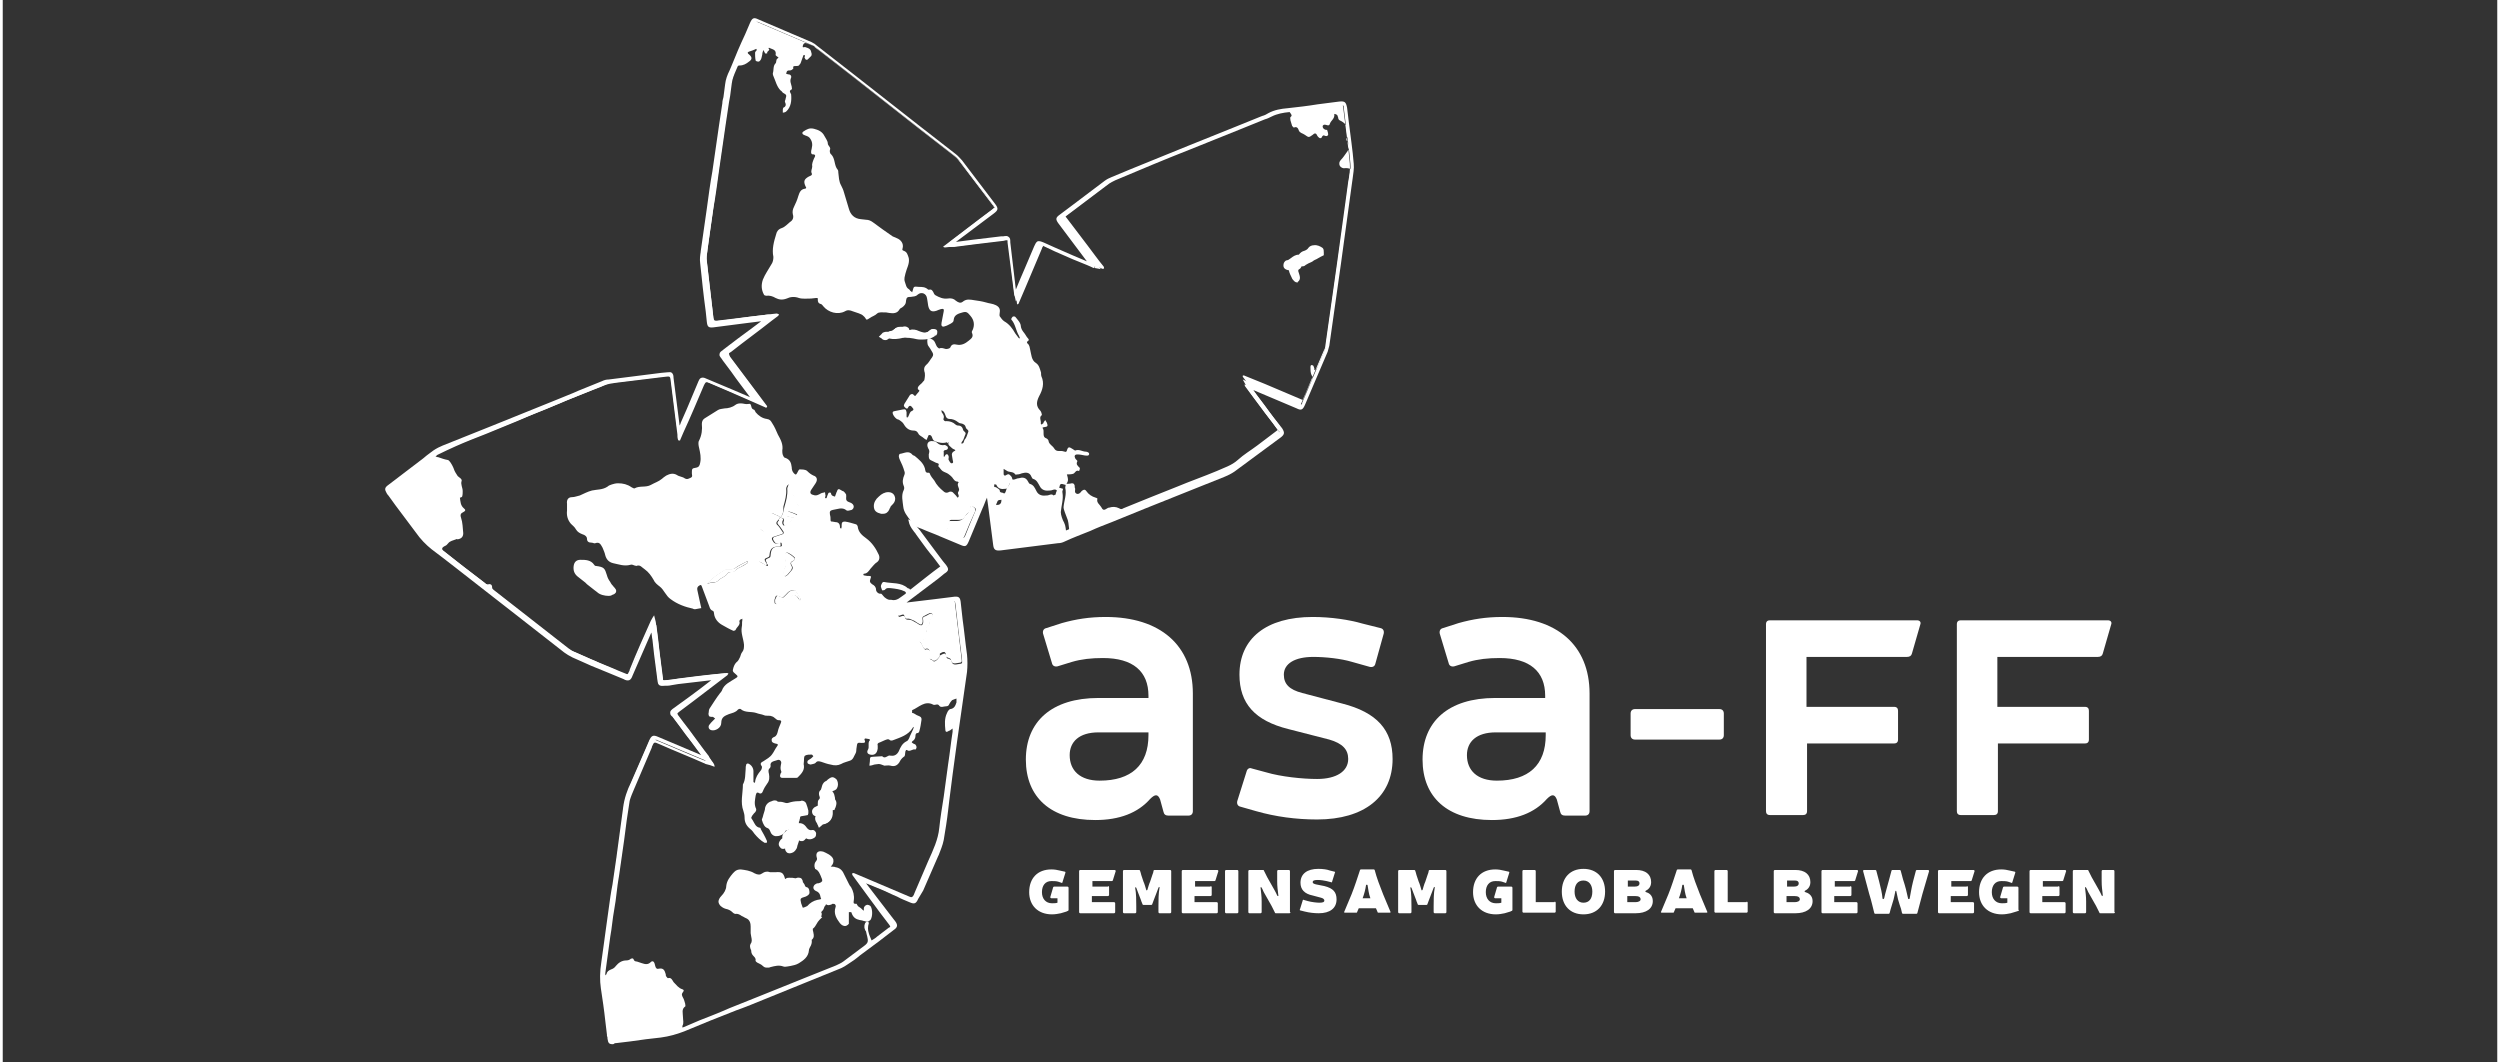 <?xml version="1.0" encoding="utf-8"?>
<svg xmlns="http://www.w3.org/2000/svg" xmlns:xlink="http://www.w3.org/1999/xlink" version="1.1" id="Ebene_1" x="0px" y="0px" viewBox="0 0 449.6 191.5" style="enable-background:new 0 0 449.6 191.5;" xml:space="preserve" width="360" height="153">
<rect x="0" y="0" width="449.6" height="191.5" fill="#333333" stroke="none"/>
<style type="text/css">
	.st0{fill:#FFFFFF;}
</style>
<g>
	<path class="st0" d="M117.4,133.4c-0.1,0.1-0.1,0.3-0.2,0.4l-0.6,1.4c-0.9,2.1-1.8,4.2-2.7,6.2c-0.5,1.1-1.1,2.7-1.3,4.4   c-0.3,2.5-0.7,5-1,7.4l-0.2,1.5c-0.2,1.6-0.5,3.2-0.7,4.8c-0.2,1.5-0.4,3-0.7,4.5c-0.2,1.2-0.3,2.4-0.5,3.6   c-0.3,1.9-0.5,3.8-0.8,5.8c-0.3,1.8-0.3,3.2-0.1,4.6c0.3,2,0.5,4,0.8,5.9c0.1,0.8,0.2,1.7,0.3,2.5l0,0.2c0,0.2,0,0.3,0.1,0.5   c0,0.1,0,0.2,0,0.3c0.1,0,0.2,0,0.4,0c0.1,0,0.3,0,0.4,0l2.5-0.3c1.8-0.2,3.6-0.5,5.5-0.7c1.5-0.2,2.8-0.5,4-1   c3.1-1.3,6.3-2.6,9.5-3.8c1.7-0.7,3.4-1.3,5.1-2c4.6-1.9,9.2-3.7,13.8-5.6c0.3-0.1,0.7-0.3,1-0.5c0.7-0.5,1.4-1.1,2.1-1.6l3.5-2.6   c0.9-0.7,1.7-1.3,2.6-2c0.1-0.1,0.2-0.2,0.2-0.2c0,0,0-0.1-0.1-0.1c-0.2-0.3-0.5-0.6-0.7-0.9l-0.5-0.6l-5.4-7.2h0.8   c0.1,0,0.3,0,0.4,0.1l0.9,0.3c1,0.4,1.9,0.8,2.9,1.2c1,0.4,2,0.8,2.9,1.3c0.7,0.3,1.5,0.6,2.2,1c0.1,0,0.2,0.1,0.3,0.1   c0.1-0.1,0.1-0.3,0.2-0.3l0.7-1.7c0.9-2.1,1.8-4.1,2.7-6.2l0.1-0.2c0.4-0.8,0.7-1.7,0.9-2.6c0.3-1.8,0.6-3.6,0.8-5.4l0.2-1.7   c0.2-1.6,0.4-3.1,0.6-4.7c0.3-2,0.5-3.9,0.8-5.9c0.3-2.3,0.7-4.7,1-7c0.3-1.9,0.5-3.7,0.8-5.6c0.1-1,0.1-1.9,0-2.9   c-0.3-2.1-0.6-4.3-0.8-6.4l-0.3-2.7c0-0.3-0.1-0.6-0.1-0.7c0,0-0.3,0.1-0.6,0.1l-3.2,0.4c-1.9,0.2-3.8,0.5-5.8,0.7   c-0.2,0-0.3,0-0.4,0l-0.8-0.1l0.4-0.6c0,0,0-0.1,0.1-0.1c0.1-0.1,0.1-0.3,0.3-0.4c2.1-1.6,4.2-3.2,6.3-4.7l1.1-0.8   c0.1-0.1,0.2-0.1,0.3-0.2c-0.1-0.1-0.1-0.2-0.2-0.2c-0.7-0.9-1.3-1.8-2-2.6c-0.9-1.1-1.7-2.3-2.6-3.5c-0.1-0.2-0.2-0.3-0.3-0.4   c-0.3-0.4-0.7-0.9-0.9-1.5l-0.2-0.8l1.3,0.5c0.5,0.2,0.9,0.3,1.4,0.5c1.1,0.5,2.3,0.9,3.4,1.4c1.2,0.5,2.4,1,3.6,1.5   c0.1,0,0.2,0.1,0.3,0.1c0-0.1,0.1-0.2,0.1-0.3l2.5-6c0.4-0.9,0.7-1.7,1.1-2.6c0.1-0.1,0.2-0.3,0.2-0.4l0.5-0.7l0.3,0.8   c0.1,0.1,0.1,0.2,0.2,0.4c0,0.2,0.1,0.3,0.1,0.5l0.2,1.6c0.3,2.3,0.6,4.7,0.9,7c0,0.1,0,0.3,0.1,0.4c0.1,0,0.3,0,0.4,0   c3.4-0.4,6.9-0.8,10.3-1.3c0.3,0,0.6-0.1,1-0.3c1.5-0.6,3.1-1.2,4.6-1.9c1.3-0.5,2.6-1,3.9-1.6c2-0.8,3.9-1.6,5.9-2.4l5.5-2.2   c3-1.2,6-2.4,9-3.6c0.4-0.2,1-0.4,1.5-0.8c1.4-1,2.8-2.1,4.2-3.1c1.4-1,2.8-2.1,4.2-3.1c0.1-0.1,0.2-0.1,0.2-0.2   c0,0-0.1-0.1-0.2-0.2c-0.5-0.6-0.9-1.3-1.4-1.9c-0.3-0.4-0.6-0.8-0.9-1.2c-0.9-1.3-1.9-2.5-2.8-3.8l-0.6-0.9   c-0.1-0.1-0.1-0.2-0.1-0.3l-0.6-1.1l1.4,0.6l8.9,3.8c0.1,0,0.2,0.1,0.3,0.1c0.1-0.1,0.1-0.2,0.1-0.3c1.4-3.2,2.7-6.4,4.1-9.6   c0.1-0.3,0.2-0.6,0.2-0.9c0.7-4.9,1.4-9.9,2.1-14.8c0.7-4.9,1.4-9.7,2-14.6c0-0.2,0.1-0.5,0.1-0.7c0.1-0.8,0.3-1.7,0.2-2.5   c-0.2-2.5-0.6-5.1-0.9-7.6c-0.1-0.8-0.2-1.7-0.3-2.5c0-0.1,0-0.3-0.1-0.4c-0.1,0-0.3,0-0.4,0c-1.3,0.2-2.6,0.3-3.9,0.5   c-1.8,0.2-3.6,0.4-5.4,0.7c-1.1,0.1-2.2,0.3-3.2,0.8c-0.4,0.2-0.8,0.4-1.2,0.5c-0.2,0.1-0.3,0.1-0.5,0.2l-4.2,1.7   c-2.9,1.2-5.8,2.3-8.7,3.5c-4.6,1.8-9.1,3.7-13.6,5.6c-0.4,0.2-0.8,0.4-1.1,0.6c-1.9,1.4-3.8,2.9-5.7,4.3l-2.4,1.8   c-0.1,0-0.2,0.1-0.2,0.2c0.1,0.1,0.2,0.2,0.2,0.3l5.8,7.7c0.1,0.1,0.1,0.1,0.2,0.2l0.6,0.9l-1.1-0.2l0.1-0.4l-0.2,0.4   c-0.1,0-0.2,0-0.3-0.1l-0.9-0.4c-0.9-0.4-1.8-0.7-2.7-1.1c-1.1-0.5-2.1-0.9-3.2-1.4c-0.6-0.3-1.3-0.6-1.9-0.9   c-0.1-0.1-0.3-0.1-0.4-0.2c-0.1,0.1-0.1,0.3-0.2,0.4l-1.7,4c-0.7,1.6-1.3,3.1-2,4.7c-0.1,0.1-0.2,0.3-0.2,0.3l-0.6,0.7l-0.2-0.9   c0-0.1-0.1-0.2-0.1-0.3l-1.2-9.4c0-0.1,0-0.3,0-0.4c-0.1,0-0.2,0-0.3,0l-0.4,0.1c-1.7,0.2-3.3,0.4-5,0.6l-3.9,0.5   c-0.1,0-0.3,0-0.4,0l-1,0l0.6-0.8c0.1-0.1,0.1-0.2,0.3-0.3l7.5-5.7c0.1-0.1,0.2-0.2,0.3-0.3c-0.1-0.1-0.2-0.2-0.2-0.3   c-2-2.6-4-5.3-6-7.9c-0.2-0.3-0.5-0.7-0.9-1c-8.4-6.5-16.7-13.1-25.1-19.6c-0.2-0.2-0.5-0.4-0.8-0.5c-3.2-1.4-6.4-2.7-9.6-4.1   c-0.1,0-0.2-0.1-0.3-0.1c0,0.1-0.1,0.2-0.1,0.3c-0.3,0.7-0.6,1.4-0.9,2.1c-0.8,1.9-1.7,3.8-2.5,5.8c-0.1,0.2-0.2,0.5-0.3,0.7   c-0.3,0.7-0.6,1.4-0.7,2.2c-0.1,0.8-0.2,1.5-0.3,2.3c-0.1,0.4-0.1,0.7-0.2,1.1l-0.6,4c-0.4,2.8-0.8,5.6-1.2,8.3   c-0.3,2.2-0.6,4.5-1,6.7c-0.4,2.6-0.7,5.1-1.1,7.7l0,0.1c-0.1,0.6-0.2,1.2-0.1,1.8c0.3,2.9,0.7,5.8,1,8.7l0.2,1.9   c0,0.1,0,0.2,0,0.3c0.1,0,0.2,0,0.2,0c2.1-0.2,4.1-0.5,6.2-0.8l2.5-0.3c0.3,0,0.5-0.1,0.8-0.1c0.1,0,0.2,0,0.3,0l0.5,0.1l-0.1,0.5   c-0.1,0.2-0.1,0.3-0.1,0.4c-0.1,0.1-0.2,0.2-0.2,0.2l-2.2,1.6c-1.7,1.3-3.5,2.6-5.2,3.9l-0.1,0.1c-0.1,0-0.1,0.1-0.2,0.1   c0.1,0.1,0.1,0.2,0.2,0.3c0.1,0.1,0.2,0.2,0.2,0.3l1.5,2c1.3,1.7,2.6,3.5,3.9,5.2c0.1,0.1,0.1,0.3,0.1,0.4l0.1,0.5l-0.5,0.1   c-0.2,0-0.3,0.1-0.5,0c-0.4-0.1-0.7-0.3-1-0.4l-2.8-1.2c-1.7-0.7-3.3-1.4-5-2.1c-0.1,0-0.1,0-0.1-0.1c0,0,0,0.1-0.1,0.1   c-0.7,1.7-1.4,3.3-2.1,5l-1.1,2.5c-0.2,0.5-0.4,0.9-0.6,1.4c-0.1,0.2-0.2,0.3-0.3,0.3l-0.4,0.4l-0.3-0.5c-0.1-0.2-0.1-0.3-0.1-0.4   c0-0.2-0.1-0.4-0.1-0.6l-1.1-8.8c0-0.1,0-0.2,0-0.3c0,0-0.1,0-0.1,0l-1.1,0.1c-3.2,0.4-6.3,0.8-9.5,1.2c-0.3,0-0.6,0.1-1,0.3   c-1.4,0.6-2.8,1.1-4.2,1.7c-1.4,0.6-2.8,1.1-4.1,1.7c-1.9,0.8-3.8,1.5-5.7,2.3l-5.7,2.3c-3,1.2-6,2.4-9,3.6   c-0.5,0.2-1.1,0.5-1.6,0.9c-0.4,0.3-0.8,0.6-1.2,0.9c-0.2,0.2-0.4,0.3-0.7,0.5l-6.3,4.8c0,0-0.1,0.1-0.2,0.1c0,0.1,0.1,0.1,0.1,0.2   c0,0.1,0.1,0.1,0.1,0.2c0,0.1,0.1,0.1,0.1,0.2l1.3,1.8c1.2,1.6,2.4,3.2,3.6,4.8c0.9,1.2,1.8,2.2,2.8,2.9c2.8,2.2,5.6,4.4,8.4,6.5   l5.9,4.6c3.2,2.5,6.4,5,9.6,7.5c0.4,0.3,0.8,0.6,1.4,0.8c0.9,0.4,1.8,0.8,2.7,1.2c0.5,0.2,1,0.4,1.4,0.6l2.2,0.9   c0.9,0.4,1.9,0.8,2.9,1.2c0.1,0,0.2,0.1,0.3,0.1c0.1-0.1,0.1-0.3,0.2-0.3l3.7-8.8c0.1-0.1,0.1-0.2,0.2-0.3l0.4-0.5l0.3,0.6   c0.1,0.1,0.1,0.3,0.2,0.4c0.1,0.8,0.2,1.5,0.3,2.3l0.3,2.7c0.2,1.5,0.4,3,0.6,4.6c0,0.1,0,0.2,0,0.3c0.1,0,0.2,0,0.3,0   c0.4,0,0.8-0.1,1.2-0.1l1.2-0.2c2.3-0.3,4.6-0.6,6.8-0.8c0.2,0,0.3,0,0.5,0l1,0.1l-0.7,0.7c-0.1,0.1-0.2,0.2-0.3,0.2   c-1.6,1.2-3.2,2.4-4.8,3.6c-1,0.7-1.9,1.4-2.9,2.1c-0.1,0.1-0.1,0.1-0.1,0.1c0.1,0.1,0.1,0.1,0.2,0.2c0,0.1,0.1,0.1,0.1,0.1   l1.2,1.6c0.7,0.9,1.4,1.8,2.1,2.8c0.6,0.8,1.1,1.5,1.7,2.3l0.7,0.9c0.1,0.1,0.1,0.2,0.1,0.2l0.7,1.1l-1.2-0.4   c-0.1,0-0.2-0.1-0.3-0.1l-8.8-3.7C117.6,133.5,117.5,133.5,117.4,133.4 M109.9,188.2c-0.6,0-0.8-0.2-0.9-1c0-0.2,0-0.3-0.1-0.5   l0-0.2c-0.1-0.8-0.2-1.7-0.3-2.5c-0.2-1.9-0.5-3.9-0.8-5.9c-0.2-1.4-0.2-2.9,0.1-4.8c0.3-1.9,0.5-3.8,0.8-5.8   c0.2-1.2,0.3-2.4,0.5-3.6c0.2-1.5,0.4-3,0.7-4.5c0.2-1.6,0.5-3.2,0.7-4.8l0.2-1.5c0.3-2.4,0.7-5,1-7.4c0.2-1.8,0.8-3.4,1.4-4.6   c0.9-2.1,1.8-4.1,2.7-6.2l0.6-1.4c0.4-0.9,0.7-1.1,1.6-0.7l7.8,3.3l-0.1-0.1c-0.6-0.8-1.1-1.5-1.7-2.3c-0.7-0.9-1.4-1.8-2.1-2.8   l-1.2-1.6c-0.1-0.1-0.1-0.2-0.2-0.2c0,0-0.1-0.1-0.1-0.1c-0.2-0.2-0.2-0.4-0.2-0.6c0-0.3,0.3-0.5,0.4-0.6c1-0.7,1.9-1.4,2.9-2.1   c1.4-1,2.8-2.1,4.1-3.1c-2,0.2-4,0.5-6,0.7l-1.2,0.2c-0.4,0.1-0.8,0.1-1.2,0.1c-1,0.1-1.2-0.1-1.3-1c-0.2-1.5-0.4-3-0.6-4.6   l-0.3-2.7c-0.1-0.4-0.1-0.9-0.2-1.3l-3.4,7.8c-0.1,0.3-0.3,0.7-0.6,0.8c-0.3,0.1-0.7,0-1-0.2c-1-0.4-1.9-0.8-2.9-1.2l-2.2-0.9   c-0.5-0.2-1-0.4-1.4-0.6c-0.9-0.4-1.8-0.8-2.7-1.2c-0.6-0.3-1.1-0.6-1.5-0.9c-3.2-2.5-6.4-5-9.6-7.5l-5.9-4.6   c-2.7-2.1-5.6-4.4-8.4-6.5c-1-0.8-2-1.8-2.9-3.1c-1.2-1.6-2.4-3.2-3.6-4.8l-1.3-1.8c0,0-0.1-0.1-0.1-0.1c-0.1-0.1-0.1-0.2-0.2-0.3   c-0.4-0.7-0.4-1,0.3-1.5l6.3-4.8c0.2-0.2,0.4-0.3,0.6-0.5c0.4-0.3,0.8-0.6,1.2-0.9c0.6-0.4,1.2-0.7,1.7-0.9c3-1.2,6-2.4,9-3.6   l5.7-2.3c1.9-0.8,3.8-1.5,5.7-2.3c1.4-0.6,2.8-1.1,4.1-1.7c1.4-0.6,2.8-1.1,4.2-1.7c0.4-0.2,0.8-0.3,1.2-0.3   c3.2-0.4,6.3-0.8,9.5-1.2l1.1-0.1c0.3,0,0.6-0.1,0.8,0.1c0.2,0.2,0.3,0.4,0.3,0.9l1.1,8.6c0.1-0.2,0.2-0.4,0.2-0.5l1.1-2.5   c0.7-1.7,1.4-3.3,2.1-5c0.1-0.2,0.2-0.5,0.5-0.6c0.3-0.1,0.6,0,0.8,0.1c1.7,0.7,3.3,1.4,5,2.1l2.8,1.2c0.1,0,0.2,0.1,0.2,0.1   c-1.1-1.5-2.3-3-3.4-4.6l-1.5-2c-0.1-0.1-0.1-0.2-0.2-0.3c-0.3-0.4-0.5-0.6-0.4-0.9c0-0.3,0.3-0.5,0.6-0.7l0.1-0.1   c1.7-1.3,3.4-2.6,5.2-3.9l1.6-1.2l-2.4,0.3c-2.1,0.3-4.1,0.5-6.2,0.8c-0.9,0.1-1.1-0.1-1.2-1l-0.2-1.9c-0.4-2.9-0.7-5.8-1-8.7   c-0.1-0.7,0-1.4,0.1-2l0-0.1c0.4-2.6,0.7-5.1,1.1-7.7c0.3-2.2,0.6-4.5,1-6.7c0.4-2.8,0.8-5.6,1.2-8.3l0.6-4c0-0.4,0.1-0.7,0.2-1.1   c0.1-0.7,0.2-1.5,0.3-2.3c0.1-0.9,0.4-1.7,0.8-2.5c0.1-0.2,0.2-0.5,0.3-0.7c0.8-2,1.6-3.9,2.5-5.8c0.3-0.7,0.6-1.4,0.9-2.1   c0.4-0.9,0.7-1,1.5-0.6c3.2,1.4,6.4,2.7,9.6,4.1c0.4,0.2,0.7,0.4,0.9,0.6c8.4,6.5,16.7,13.1,25.1,19.6c0.4,0.3,0.8,0.8,1.1,1.1   c2,2.6,4,5.3,6,7.9c0.6,0.8,0.5,1.1-0.3,1.7l-6.8,5.1l3.1-0.4c1.7-0.2,3.3-0.4,5-0.6l0.4,0c0.5-0.1,0.8-0.1,1,0.1   c0.3,0.2,0.3,0.5,0.3,1l1,8.5c0.5-1.3,1.1-2.6,1.6-3.8l1.7-4c0.2-0.4,0.3-0.7,0.6-0.9c0.3-0.1,0.6,0,1.1,0.2c0.7,0.3,1.3,0.6,2,0.9   c1.1,0.5,2.1,0.9,3.2,1.4c0.9,0.4,1.7,0.7,2.6,1.1l-5.1-6.8c-0.6-0.8-0.5-1.1,0.2-1.6l2.4-1.8c1.9-1.4,3.8-2.9,5.7-4.3   c0.4-0.3,0.8-0.5,1.3-0.7c4.5-1.9,9.1-3.7,13.7-5.6c2.9-1.2,5.8-2.3,8.7-3.5l4.2-1.7c0.2-0.1,0.3-0.1,0.5-0.2   c0.4-0.1,0.8-0.3,1.1-0.5c1.1-0.6,2.3-0.8,3.5-0.9c1.8-0.2,3.6-0.4,5.4-0.7c1.3-0.2,2.6-0.3,3.9-0.5c1-0.1,1.2,0.1,1.4,1.1   c0.1,0.8,0.2,1.7,0.3,2.5c0.3,2.5,0.7,5.1,0.9,7.6c0.1,0.9-0.1,1.8-0.2,2.7c0,0.2-0.1,0.5-0.1,0.7c-0.7,4.9-1.3,9.7-2,14.6   c-0.7,4.9-1.4,9.9-2.1,14.8c-0.1,0.4-0.2,0.7-0.3,1.1c-1.4,3.2-2.7,6.4-4.1,9.6c-0.4,0.9-0.7,1-1.5,0.6l-7.8-3.3   c0.9,1.3,1.9,2.5,2.8,3.8c0.3,0.4,0.6,0.8,0.9,1.2c0.5,0.6,1,1.3,1.5,1.9c0.5,0.8,0.4,1.1-0.2,1.6c-1.4,1-2.8,2.1-4.2,3.1   c-1.4,1-2.8,2.1-4.2,3.1c-0.6,0.4-1.2,0.7-1.7,0.9c-3,1.2-6,2.4-9,3.6l-5.5,2.2c-2,0.8-3.9,1.6-5.9,2.4c-1.3,0.5-2.6,1-3.9,1.6   c-1.5,0.6-3.1,1.2-4.6,1.9c-0.4,0.2-0.8,0.3-1.2,0.3c-3.4,0.4-6.9,0.9-10.3,1.3c-1,0.1-1.3-0.1-1.4-1.1c-0.3-2.3-0.6-4.7-0.9-7   l-0.2-1.4c-0.3,0.6-0.5,1.3-0.8,1.9l-2.5,6c-0.4,0.9-0.6,1-1.5,0.6c-1.2-0.5-2.4-1-3.6-1.5c-1.1-0.5-2.3-0.9-3.4-1.4   c-0.3-0.1-0.6-0.2-0.9-0.4c0.1,0.1,0.2,0.2,0.3,0.3c0.1,0.2,0.3,0.3,0.4,0.5c0.9,1.2,1.7,2.3,2.6,3.5c0.7,0.9,1.3,1.8,2,2.6   c0.6,0.8,0.5,1.1-0.3,1.6l-1.1,0.9c-1.9,1.4-3.8,2.9-5.7,4.3c1.7-0.2,3.4-0.4,5-0.6l3.2-0.4c1.3-0.2,1.5,0,1.6,1.3l0.3,2.7   c0.3,2.1,0.5,4.3,0.8,6.4c0.1,1,0.1,2.1,0,3.1c-0.3,1.9-0.5,3.7-0.8,5.6c-0.3,2.3-0.7,4.7-1,7c-0.3,2-0.5,3.9-0.8,5.9   c-0.2,1.6-0.4,3.1-0.6,4.7l-0.2,1.7c-0.2,1.8-0.5,3.6-0.8,5.4c-0.2,1-0.6,1.9-0.9,2.7l-0.1,0.2c-0.9,2.1-1.8,4.1-2.7,6.2L165,162   c-0.4,0.9-0.7,1-1.6,0.6c-0.7-0.3-1.5-0.6-2.2-1c-1-0.4-1.9-0.9-2.9-1.3c-0.9-0.4-1.8-0.7-2.7-1.1l4.6,6c0.2,0.3,0.5,0.6,0.7,0.9   c0.5,0.7,0.3,1.1-0.3,1.5c-0.9,0.7-1.7,1.3-2.6,2l-3.5,2.6c-0.7,0.6-1.4,1.1-2.2,1.6c-0.4,0.3-0.8,0.5-1.2,0.7   c-4.6,1.9-9.2,3.7-13.8,5.6c-1.7,0.7-3.4,1.4-5.1,2c-3.1,1.2-6.3,2.5-9.4,3.8c-1.3,0.5-2.7,0.9-4.2,1.1c-1.8,0.2-3.6,0.4-5.5,0.7   l-2.5,0.3c-0.1,0-0.3,0-0.4,0.1C110.1,188.2,110,188.2,109.9,188.2"/>
	<path class="st0" d="M143.7,108.2c0-0.2,0.1-0.3,0-0.4c-0.3-0.5-0.6-0.9-0.9-1.4c0,0-0.2,0-0.4,0c-0.8,0-1.1,0.7-1.6,1.1   c-0.2,0.2-0.3,0.3-0.6,0.1c-1-0.4-0.8-0.3-1.1,0.5c0,0.1,0,0.1,0,0.2c0,0.2,0,0.4,0.1,0.5c0.2,0.1,0.4,0.1,0.6,0   c0.3-0.1,0.6-0.4,1-0.5c0.5-0.2,1-0.3,1.3-0.8c0.3-0.5,0.6-0.3,0.9-0.1c0.2,0.1,0.3,0.3,0.4,0.5C143.5,108,143.6,108.1,143.7,108.2    M142.7,100.9c0-0.1,0.1-0.2,0.1-0.3c0-0.2-1.2-1.1-1.5-1c-0.1,0-0.2,0.1-0.2,0.2c-0.1,0.2-0.1,0.5-0.1,0.7   c0.2,0.7,0.4,1.4-0.1,2.1c-0.1,0.2-0.1,0.4-0.1,0.7c0,0.2,0.1,0.4,0.2,0.6c0.2-0.1,0.4-0.2,0.5-0.3c0.2-0.2,0.4-0.5,0.6-0.7   c0.3-0.3,0.4-0.6,0.1-1c-0.2-0.4-0.2-0.6,0.3-0.8C142.5,101.1,142.6,101,142.7,100.9 M127,105.2c0,0,0.1,0,0.1,0   c0.6-0.3,1.3,0,1.9-0.6c0.5-0.5,1.2-0.6,1.6-1.2c0.1-0.2,0.4-0.3,0.6-0.3c0.5,0,0.8-0.2,1.1-0.5c0.2-0.2,0.5-0.3,0.7-0.4   c0.4-0.2,0.8-0.4,1.2-0.7c0.1,0,0.1-0.2,0.1-0.3c-0.1,0-0.2-0.1-0.2,0c-0.7,0.4-1.5,0.7-2.1,1.2c-0.3,0.2-0.5,0.3-0.8,0.3   c-0.4,0-0.8-0.1-1.1,0.1c-1.1,0.7-2.1,1.3-3,2.3C127,105.1,127,105.2,127,105.2 M175,91.4c-0.4-0.3-0.5-0.3-0.6,0.2   c0,0.2-0.1,0.4-0.2,0.6c-0.2,0.3-0.6,0.5-0.7,0.8c-0.3,0.6-0.7,0.7-1.3,0.7c-0.4,0-0.7,0-1.1,0c-0.3,0-0.4,0-0.5,0.3   c-0.1,0.4-0.1,0.7-0.2,1.1c-0.1,0.3-0.4,0.6-0.3,0.7c0.1,0.2,0.5,0.3,0.8,0.4c0.6,0.3,1.2,0.5,1.8,0.7c0.4,0.1,0.6,0.1,0.8-0.4   c0.6-1.5,1.2-3,1.8-4.4C175.5,91.8,175.4,91.6,175,91.4 M168.9,118.3c0,0,0-0.2,0.1-0.2c0.2-0.1,0.5-0.3,0.8-0.3   c0.1,0,0.3,0.3,0.3,0.5c0,0.3,0.1,0.4,0.3,0.4c0.2,0.1,0.6,0.2,0.6,0.4c0.1,0.8,0.7,0.7,1.2,0.6c0.8-0.1,0.8-0.1,0.7-0.9   c-0.4-3.4-0.8-6.7-1.2-10.1c-0.1-0.4-0.2-0.5-0.6-0.4c-2.6,0.3-5.2,0.7-7.8,1c-0.4,0.1-0.9,0.1-1.3,0.2c-0.1,0-0.3,0.2-0.4,0.3   c-0.1,0.3-0.2,0.6-0.2,1c0,0.3,0.1,0.5,0.5,0.3c0.2-0.1,0.6-0.2,0.7,0.1c0.1,0.4,0.2,0.5,0.7,0.5c0.3,0,0.6,0.1,0.9,0.3   c0.4,0.2,0.7,0.4,1,0.6c0.4,0.2,0.6,0.1,0.7-0.4c0-0.1,0-0.2,0-0.3c0-0.3-0.2-0.7,0.3-0.8c0.3-0.1,0.7-0.4,1-0.5   c0.3-0.1,0.6,0.3,0.4,0.6c-0.3,0.4-0.6,0.8-0.5,1.3c0,0.1-0.1,0.2-0.2,0.3c-0.5,0.3-0.5,0.7-0.3,1.2c0.3,0.9,0,1.2-0.9,1.4   c-0.3,0.1-0.6,0.1-0.2,0.5c0.2,0.2,0.3,0.6,0.5,0.9c0.1,0.1,0.2,0.3,0.3,0.3c0.3-0.2,0.7,0,0.8,0.2c0.1,0.3,0.2,0.6,0.1,1   c0,0.2-0.3,0.5,0.2,0.6c0.2,0,0.2,0.4,0.6,0.3C168.4,119,168.6,118.7,168.9,118.3 M112.1,121.5c0.4,0.2,0.6,0,0.7-0.3   c0.1-0.2,0.2-0.3,0.2-0.5c1.2-3,2.5-5.9,3.8-8.8c0.2-0.4,0.4-0.7,0.6-1c0.1,0.4,0.2,0.8,0.3,1.2c0.4,3.3,0.8,6.6,1.2,9.9   c0.1,0.7,0.1,0.7,0.8,0.6c3-0.4,5.9-0.7,8.9-1.1c0.6-0.1,1.3-0.2,1.9-0.2c0.1,0,0.2,0,0.3,0.1c-0.1,0.1-0.1,0.2-0.2,0.3   c-2.1,1.6-4.2,3.2-6.3,4.8c-0.8,0.6-1.6,1.2-2.4,1.8c-0.4,0.3-0.4,0.4-0.1,0.9c1.9,2.5,3.8,5,5.6,7.5c0.3,0.5,0.9,0.8,0.9,1.5   c-0.5-0.2-1.1-0.4-1.6-0.5c-0.1,0-0.1-0.1-0.2-0.1c-2.7-1.2-5.5-2.3-8.2-3.5c-0.9-0.4-0.9-0.4-1.3,0.5c0,0,0,0.1,0,0.1   c-1.1,2.5-2.1,5-3.2,7.5c-0.3,0.7-0.6,1.4-0.8,2.1c-0.4,2.4-0.7,4.7-1,7.1c-0.3,2.1-0.6,4.2-0.9,6.3c-0.4,2.1-0.5,4.2-0.9,6.3   c-0.3,1.6-0.4,3.2-0.7,4.8c-0.3,2.2-0.6,4.4-0.9,6.6c0,0.1,0,0.3,0,0.4c0.1-0.1,0.2-0.2,0.2-0.2c0.1-0.5,0.4-0.7,0.9-0.9   c0.3-0.1,0.6-0.3,0.8-0.6c0.5-0.6,1.1-1,1.9-1c0.3,0,0.6-0.1,0.8-0.3c0.3-0.1,0.4-0.1,0.5,0.1c0.1,0.3,0.3,0.4,0.6,0.4   c0.3,0.1,0.6,0.2,0.9,0.3c0.6,0.2,1.1,0.3,1.6-0.2c0.3-0.3,0.6-0.1,0.7,0.3c0,0.1,0.1,0.3,0.1,0.4c0.1,0.4,0.3,0.6,0.6,0.5   c0.9-0.2,1.1,0.3,1.3,1c0,0.1,0,0.3,0.1,0.4c0.1,0.1,0.2,0.3,0.3,0.3c0.6-0.2,0.8,0.4,1,0.7c0.5,0.5,0.9,1.1,1.6,1.3   c0.3,0.1,0.3,0.3,0.1,0.5c-0.3,0.4-0.2,0.6,0,1c0.2,0.3,0.3,0.8,0.4,1.1c0,0.2,0.1,0.5,0,0.5c-0.7,0.5-0.4,1.2-0.4,1.9   c0,0.6,0.2,1.1-0.1,1.6c0,0.1,0,0.2,0,0.3c0.1,0,0.2-0.1,0.3-0.1c0.9-0.4,1.9-0.8,2.8-1.2c1.8-0.7,3.6-1.4,5.4-2.2   c1.8-0.7,3.7-1.5,5.5-2.2c2.7-1.1,5.5-2.2,8.2-3.3c1.8-0.7,3.7-1.5,5.5-2.2c0.4-0.2,0.9-0.4,1.3-0.7c1.1-0.8,2.1-1.6,3.2-2.4   c0.5-0.4,1.1-0.7,1.2-1.2c0.1-0.5-0.2-1.2-0.3-1.8c0-0.1-0.2-0.2-0.2-0.4c-0.2-0.4-0.1-1.1,0.2-1.3c0.1-0.1,0.3-0.1,0.4-0.1   c0,0,0.1,0.2,0.1,0.3c-0.2,0.6-0.2,1.2,0,1.8c0.1,0.4,0.3,0.8,0.5,1.3c0.3-0.2,0.7-0.4,1-0.7c0.7-0.5,1.4-1.1,2.1-1.6   c0.2-0.1,0.4-0.1,0.1-0.5c-1.1-1.4-2.2-2.9-3.3-4.4c-1.1-1.5-2.2-3-3.3-4.5c-0.1-0.1-0.1-0.2-0.1-0.4c0.1,0,0.3-0.1,0.4,0   c0.9,0.4,1.7,0.7,2.6,1.1c2.4,1,4.9,2.1,7.3,3.1c0.4,0.2,0.6,0.1,0.8-0.3c0.1-0.2,0.1-0.3,0.2-0.5c0.8-1.9,1.6-3.7,2.4-5.6   c0.9-2,1.8-3.9,2-6c0.2-1.9,0.5-3.7,0.8-5.6c0.3-2,0.5-3.9,0.8-5.9c0.3-1.9,0.5-3.9,0.8-5.8c0-0.2,0-0.4,0-0.6   c-0.1,0.1-0.3,0.2-0.4,0.3c-0.1,0.1-0.3,0.1-0.4,0.2c-0.3,0.2-0.5,0.1-0.5-0.2c-0.1-1-0.2-2.1,0.3-3.1c0.1-0.3,0.4-0.7,0.6-0.7   c0.7-0.1,0.9-0.6,1.1-1.2c0-0.2,0-0.5,0-0.7c-0.3,0.1-0.6,0.2-0.8,0.3c-0.2,0.2-0.4,0.5-0.5,0.7c-0.1,0.3-0.3,0.4-0.6,0.4   c-0.4,0-0.9,0.3-1.2-0.1c-0.3-0.5-0.8,0-1.1-0.2c-1.5-0.8-2.6,0.5-3.8,1c0,0,0,0.5,0,0.5c0.4,0,0.7,0.4,1.1,0.5   c0.5,0.2,0.6,0.3,0.6,0.7c-0.1,0.7-0.2,1.4-0.4,2.1c0,0.1-0.2,0.3-0.2,0.3c-0.4,0-0.5,0.2-0.5,0.6c0,0.2-0.1,0.5-0.3,0.7   c-0.4,0.3-0.5,0.4-0.1,0.6c0.1,0.1,0.3,0.1,0.4,0.2c0.1,0.1,0.2,0.3,0.2,0.5c0,0.2-0.2,0.4-0.2,0.4c-0.5-0.2-1,0.5-1.5,0.1   c-0.2-0.1-0.2,0-0.3,0.2c-0.1,0.4,0,0.9-0.3,1c-0.4,0.3-0.6,0.6-0.8,1c-0.4,0.6-0.9,0.8-1.6,0.6c-0.4-0.1-0.7,0-1.1,0   c-0.3-0.1-0.7-0.3-1-0.3c-0.3,0-0.6,0.1-0.8,0.1c-0.3,0.1-0.6,0.2-0.9,0.2c0-0.3,0.1-0.6,0.1-1c0-0.4,0-0.6,0.5-0.6   c0.6,0,1.1-0.1,1.7-0.1c0.6,0.6,1-0.3,1.5-0.1c0,0,0.1,0,0.1,0c0.6,0.1,1.1-0.2,1.4-0.8c0.3-0.7,0.6-1.4,1.4-1.8   c0.3-0.1,0.5-0.6,0.6-0.9c0.2-0.4,0.4-0.9,0.6-1.3c0-0.1,0.1-0.2,0.1-0.4c-0.1,0.1-0.2,0.1-0.2,0.2c-0.8,1.3-2.2,1.7-3.5,2.2   c-0.2,0.1-0.5,0.1-0.6,0c-0.3-0.3-0.6-0.1-0.9,0c-0.3,0.1-0.6,0.3-0.9,0.4c-0.4,0.1-0.5,0.3-0.4,0.6c0,0.1,0,0.3,0,0.5   c-0.1,0.9-0.6,1.3-1.4,1.1c-0.4-0.1-0.6-0.4-0.4-0.8c0.4-0.6-0.1-1.3,0.4-1.8c0,0-0.1-0.2-0.1-0.2c-0.3,0-0.5-0.1-0.8-0.1   c0,0-0.1,0.2-0.1,0.2c0.3,0.6,0,0.6-0.5,0.6c-0.8-0.1-0.8,0-0.9,0.8c-0.1,0.4,0,0.8-0.2,1.1c-0.3,0.5-0.4,1.1-1,1.3   c-0.5,0.2-1.1,0.3-1.6,0.6c-0.6,0.3-1.2,0.3-1.9,0.1c-0.6-0.1-1.1-0.3-1.7-0.5c-0.4-0.1-0.7-0.2-1,0.2c-0.2,0.2-0.6,0.2-0.9,0.3   c-0.1,0-0.4-0.1-0.5-0.2c-0.1-0.1-0.1-0.4,0-0.5c0.2-0.2,0.5-0.3,0.7-0.5c0.1-0.1,0.2-0.2,0.3-0.3c-0.1-0.1-0.2-0.3-0.3-0.3   c-0.4,0-0.9,0-1.2,0.2c-0.2,0.1-0.2,0.7-0.2,1c0,0.3-0.1,0.5,0,0.8c0.1,0.9-0.5,1.5-1.1,2.1c-0.1,0.1-0.2,0.1-0.3,0.1   c-0.8,0-1.6,0-2.5,0c-0.4,0-0.5-0.3-0.3-0.8c0.1-0.1,0.2-0.3,0.1-0.4c-0.2-0.5-0.1-0.9,0-1.4c0.1-0.4-0.3-0.8-0.7-0.6   c-0.5,0.2-1.4,0.2-1.2,1.1c0,0.1-0.1,0.2-0.1,0.3c-0.4,0.3-0.3,0.7-0.2,1.1c0.1,0.6,0.1,1.2-0.3,1.7c-0.3,0.4-0.6,0.9-0.8,1.4   c-0.1,0.3-0.3,0.5-0.6,0.4c-0.6-0.4-0.6,0.1-0.7,0.4c-0.1,0.7-0.3,1.4,0,2.2c0.2,0.3,0.1,0.7-0.3,1c-0.2,0.2-0.4,0.5-0.5,0.8   c0,0.1,0.2,0.3,0.3,0.5c0.3,0.5,0.5,1.2,1.3,1.3c0.1,0,0.1,0.1,0.1,0.2c0.4,0.7,0.8,1.4,1.1,2.1c0.1,0.1,0,0.3,0,0.4   c-0.1,0-0.3,0-0.4,0c-0.7-0.4-1.3-1-1.8-1.6c-0.2-0.3-0.5-0.7-0.8-0.9c-0.7-0.6-1-1.2-1-2.1c0-0.4-0.1-0.8-0.2-1.1   c-0.6-1.6-0.1-3.2-0.1-4.8c0.5-0.9,0.4-1.9,0.5-2.8c0-0.3,0-0.5,0.1-0.8c0-0.1,0.2-0.2,0.3-0.2c0.6,0.2,1,0.8,1,1.4   c0,0.6,0,1.3,0,1.9c0,0.1,0.1,0.1,0.2,0.2c0.1-0.1,0.1-0.1,0.1-0.2c0.1-0.8,0.5-1.4,1-2c0.2-0.2,0.3-0.7,0.2-0.8   c-0.4-0.5-0.1-0.7,0.3-0.9c0.6-0.4,1.2-0.7,1.6-1.3c0.3-0.4,0.5-0.9,0.8-1.3c0.3-0.4,0.3-0.5-0.3-0.6c-0.3-0.1-0.6-0.2-0.6-0.5   c-0.1-0.4,0.2-0.6,0.5-0.7c0.4-0.2,0.5-0.6,0.6-1c0.1-0.5,0.3-0.9,0.5-1.4c0.1-0.3,0.3-0.6-0.4-0.6c-0.4,0-0.7-0.6-1.2-0.7   c-0.4-0.2-1,0-1.4-0.2c-0.5-0.2-0.9-0.2-1.4-0.4c-0.9-0.3-2,0-2.8-0.7c-0.1-0.1-0.4,0-0.5,0.1c-0.4,0.5-1,0.6-1.6,0.8   c-0.7,0.3-1.4,0.5-1.4,1.6c0,0.9-1.1,1.5-1.8,1.3c-0.4-0.1-0.6-0.5-0.4-0.9c0.2-0.3,0.5-0.6,0.8-0.9c0.1-0.1,0.2-0.2,0.3-0.3   c-0.1-0.1-0.3-0.2-0.4-0.3c-0.1,0-0.2,0-0.3,0c-0.4,0-0.5-0.2-0.5-0.6c0.1-0.3,0-0.6,0.2-0.9c0.6-0.9,1.2-1.9,1.9-2.8   c0.1-0.1,0.2-0.2,0.3-0.4c0.4-1.2,1.5-1.6,2.4-2.2c0.5-0.3,0.6-0.4,0.1-0.8c-0.2-0.2-0.6-0.4-0.5-0.8c0.1-0.5,0.3-1,0.6-1.3   c0.4-0.3,0.5-0.6,0.7-1c0.1-0.3,0.2-0.7,0.4-0.9c0.3-0.4,0.3-0.8,0.3-1.3c-0.1-1.1-0.6-2.1-0.4-3.2c0.1-0.4,0-0.8,0.1-1.2   c0-0.1,0-0.2,0-0.3c-0.1,0.1-0.3,0.1-0.4,0.2s-0.2,0.3-0.1,0.4c0.1,0.6-0.5,0.9-0.7,1.4c0,0.1-0.3,0.2-0.4,0.2   c-0.7-0.3-1.4-0.7-2.1-1.1c-0.7-0.4-1.3-1.1-1.4-2c0-0.2-0.1-0.5-0.2-0.5c-0.6-0.2-0.6-0.8-0.8-1.2c-0.4-1.1-0.8-2.1-1.2-3.2   c-0.1-0.3-0.2-0.3-0.4-0.2c-0.4,0.2-0.5,0.5-0.4,0.9c0.2,0.8,0.3,1.5,0.5,2.3c0.1,0.3,0.1,0.6,0.2,0.9c-0.4,0.1-0.7,0.1-1.1,0.2   c-0.1,0-0.3,0-0.4-0.1c-1.4-0.3-2.8-0.8-4-1.7c-0.9-0.6-1.2-1.7-2-2.3c-0.4-0.3-0.9-0.7-1.1-1.2c-0.4-0.7-0.9-1.4-1.6-1.9   c-0.5-0.3-0.8-0.9-1.5-0.6c-0.1,0-0.3-0.1-0.4-0.1c-0.2-0.1-0.5-0.2-0.7-0.1c-1.1,0.3-2.1-0.1-3.1-0.3c-0.8-0.2-1.2-0.7-1.4-1.4   c-0.1-0.5-0.3-0.9-0.5-1.4c-0.3-0.5-0.5-1.1-1.3-0.8c-0.2,0.1-0.4-0.1-0.7-0.1c-0.5,0-0.8-0.2-0.8-0.7c0-0.4-0.4-0.7-0.8-0.8   c-0.5-0.2-0.9-0.4-1.2-0.9c-0.2-0.4-0.6-0.7-0.9-1c-0.6-0.7-0.8-1.5-0.7-2.4c0-0.4,0-0.8,0-1.2c-0.1-0.7,0.2-1.2,0.9-1.2   c0.5,0,0.9-0.2,1.4-0.3c0.7-0.3,1.4-0.7,2.2-0.9c0.9-0.2,1.9-0.1,2.8-0.7c0.2-0.2,0.5-0.3,0.8-0.4c0.3-0.1,0.7-0.2,1.1-0.2   c0.9,0,1.7,0.2,2.4,0.7c0.2,0.1,0.5,0.3,0.6,0.2c0.9-0.5,2-0.1,2.9-0.6c0.7-0.4,1.4-0.6,2-1.1c0.2-0.2,0.5-0.4,0.8-0.6   c0.6-0.3,1.2-0.5,1.9-0.1c0.4,0.3,1,0.3,1.4,0.6c0.5,0.3,0.8,0,1.1-0.1c0.4-0.2,0.2-0.5,0.2-0.8c0-0.8,0-0.9,0.7-1   c0.6-0.1,0.7-0.4,0.8-0.9c0.2-0.9,0-1.8-0.2-2.7c-0.1-0.4-0.2-1,0-1.3c0.5-1,0.6-2,0.5-3c0-0.5,0.2-0.8,0.5-1   c0.8-0.5,1.6-1,2.4-1.5c0.3-0.2,0.7-0.2,1.2-0.3c0.6,0,1.4-0.2,1.9-0.6c0.4-0.3,0.7-0.3,1.1-0.3c0.4,0,0.8,0.2,1.3,0.1   c0.7-0.2,0.3,0.8,0.9,1c0.2,0,0.3,0.3,0.4,0.5c0.5,0.6,1.2,1.1,2,1.2c0.6,0.1,0.7,0.3,1,0.8c0.4,0.6,0.7,1.3,1,2   c0.5,0.9,1,1.8,0.8,2.9c0,0.2,0,0.5,0.1,0.8c0.1,0.2,0.2,0.5,0.4,0.5c0.9,0.3,1.1,0.9,1.2,1.7c0,0.4,0.1,0.8,0.4,1.1   c0.3,0.3,0.4,0.3,0.6-0.1c0.1-0.2,0.3-0.6,0.4-0.6c0.5,0,1.1,0,1.4,0.3c0.4,0.4,0.7,0.6,1.1,0.8c0.7,0.2,0.8,0.8,0.4,1.4   c-0.3,0.4-0.5,0.8-0.8,1.2c-0.3,0.5-0.1,0.8,0.4,0.9c0.5,0.2,0.9,0,1.4-0.3c0.2-0.1,0.5-0.1,0.7-0.2c0,0.2,0.1,0.5,0.1,0.7   c0,0.1-0.1,0.1-0.1,0.2c0,0.1,0.1,0.2,0.1,0.2c0.1,0,0.2,0,0.2-0.1c0.1-0.3,0.2-0.6,0.3-0.8c0.1-0.2,0.5-0.2,0.5,0.1   c0.1,0.4,0.4,0.4,0.7,0.5c0.1-0.2,0.1-0.4,0.2-0.5c0-0.1,0-0.2,0.1-0.3c0.2-0.6,0.3-0.7,0.9-0.3c0.1,0.1,0.3,0.1,0.4,0.2   c0.1,0.1,0.3,0.3,0.4,0.5c0.1,0.4-0.1,0.8,0.1,1.1c0.2,0.3,0.6,0.3,0.9,0.5c0.6,0.4,0.4,1,0,1.2c-0.3,0.1-0.8,0.2-0.9,0.1   c-0.8-0.7-1.7-0.2-2.5-0.1c-0.5,0.1-0.6,0.3-0.5,0.9c0.1,0.3,0.1,0.6,0.1,0.9c0,0.3,0.1,0.3,0.3,0.3c0.2,0,0.4,0.1,0.6,0.1   c0.5,0,0.8,0.3,0.8,0.9c0,0,0,0.1,0,0.1c0.1,0.1,0.1,0.1,0.2,0.2c0-0.1,0.1-0.2,0.1-0.3c0-0.1,0-0.2,0-0.3c0-0.5,0.1-0.7,0.6-0.7   c0.7,0.1,1.3,0.3,2,0.5c0.1,0,0.3,0.3,0.3,0.4c0.1,1,0.8,1.6,1.5,2.1c1.1,0.8,1.8,1.9,2.3,3c0.2,0.5,0.1,1-0.3,1.3   c-0.5,0.3-0.8,0.8-1.2,1.2c-0.3,0.4-0.6,0.9-1.2,0.9c0,0-0.1,0.1-0.1,0.2c0,0,0.1,0.1,0.1,0.1c0.2,0,0.4,0.1,0.6,0.1   c0.7,0,0.8,0,0.6,0.5c-0.2,0.5-0.1,0.7,0.3,1c0.4,0.2,0.7,0.5,0.7,1c0,0.3,0.4,0.8,0.9,0.7c0.1,0,0.3,0.3,0.4,0.4   c0.2,0.3,0.9,0.8,1.3,0.7c0,0,0.1,0,0.1,0c1.1,0.3,1.7-0.5,2.5-1c0.2-0.1,0.3-0.3,0-0.5c-0.8-0.4-1.7-0.5-2.6-0.6   c-0.4,0-0.7-0.1-1,0.3c-0.1,0.1-0.5,0.1-0.5,0.1c-0.1-0.3-0.3-0.7-0.2-0.9c0.1-0.2,0.2-0.7,0.6-0.6c1.4,0.3,3,0,4.2,1.1   c0.1,0.1,0.2,0,0.3,0.1c0.1,0.2,0.2,0.2,0.4,0c1.8-1.4,3.5-2.8,5.3-4.1c0.4-0.3,0.3-0.5,0.1-0.8c-0.7-0.9-1.4-1.8-2-2.7   c-0.2-0.2-0.3-0.3-0.5-0.3c-0.4,0.1-0.5-0.1-0.6-0.5c-0.1-0.5-0.3-1-0.6-1.4c-0.6-0.9-1.3-1.6-1.9-2.5c-0.6-0.8-1.2-1.5-1.3-2.5   c-0.1-1-0.4-2,0.1-3c0.1-0.2,0.1-0.5,0-0.7c-0.3-0.7-0.2-1.3,0.1-2c0.1-0.2,0.1-0.5,0-0.7c-0.2-0.7-0.5-1.4-0.8-2   c-0.1-0.2-0.2-0.5-0.2-0.7c0-0.1,0.1-0.4,0.2-0.4c0.8-0.1,1.6-0.7,2.3,0.2c0.1,0.1,0.3,0.1,0.4,0.2c0.7,0.6,1.5,1.2,1.8,2.2   c0.1,0.3,0,0.9,0.7,0.8c0.1,0,0.2,0.1,0.2,0.2c0.2,0.5,0.5,0.8,0.8,1.2c0.4,0.8,1,1.4,1.6,1.9c0.3,0.3,0.6,0.4,1,0.2   c0.3-0.2,0.7-0.1,0.9,0.2c0.3,0.3,0.5,0.5,0.7,0.8c0.5-0.3-0.1-0.7,0.1-1c0-0.1,0.1-0.1,0.1-0.2c0.3-0.5-0.5-1,0-1.6   c-0.1,0-0.1-0.1-0.2-0.1c-0.5,0-0.7-0.4-1-0.8c-0.2-0.2-0.4-0.4-0.7-0.6c-0.3-0.2-0.7-0.3-1-0.5c-0.3-0.2-0.5-0.6-0.8-0.9   c0.3-0.5-0.1-0.5-0.4-0.6c-0.2-0.1-0.4-0.2-0.6-0.3c-0.2-0.1-0.5-0.2-0.6-0.4c-0.1-0.2-0.1-0.5-0.1-0.8c0.1-0.4,0.2-0.7-0.1-1.1   c-0.4-0.8,0-1.4,0.8-1.3c0.3,0,0.6,0.1,0.8,0.3c0.4,0.4,0.9,0.5,1.4,0.4c0.1,0,0.4,0.2,0.5,0.3c0.1,0.2,0.1,0.5-0.3,0.6   c-0.2,0-0.5,0.1-0.4,0.4c0,0.3,0,0.5,0,0.8c0.1,0,0.2,0,0.2-0.1c0.1-0.3,0.3-0.4,0.5-0.3c0.1,0.1,0.2,0.3,0.2,0.5   c0,0.2-0.1,0.4,0,0.5c0.1,0.2,0.3,0.6,0.5,0.6c0.5,0,0.2-0.5,0.2-0.7c0-0.2-0.1-0.4-0.1-0.6c-0.1-0.4,0-0.7,0.4-0.9   c0.3-0.1,0.2-0.2,0-0.3c-0.3-0.1-0.5-0.3-0.7-0.5c-0.4-0.3-0.5-0.6-0.2-1c0-0.1,0-0.2,0-0.3c0.5-0.7,0.9,0,1.3,0.2   c0.3,0.1,0.5,0.4,0.8,0.5c0.6,0.2,0.5-0.5,0.7-0.7c0.3-0.3,0.4-0.8,0.6-1.3c0.2-0.4-0.3-0.5-0.4-0.8c-0.1-0.5-0.4-0.7-0.9-0.8   c-0.2,0-0.4-0.1-0.5-0.2c-0.5-0.4-1-0.6-1.6-0.6c-0.3,0-0.5-0.2-0.6-0.4c-0.1-0.3-0.2-0.6-0.4-0.9c-0.1-0.1-0.3-0.2-0.4-0.3   c0,0.2,0,0.4,0.1,0.5c0.4,0.5,0.5,1-0.1,1.5c-0.3,0.3-0.1,0.6,0.2,0.9c0.3,0.2,0.5,0.5,0.4,1c-0.1,0.6,0.1,0.7,0.8,1.2   c0.1,0.1,0.1,0.3,0.2,0.4c-0.9,0.6-1.8,0.5-2.8,0.1c-0.5-0.2-0.4-0.7-0.7-1c-0.1-0.1-0.2-0.1-0.3-0.1c-0.1,0-0.2,0.1-0.2,0.2   c-0.1,0.2-0.2,0.5-0.3,0.7c-0.3-0.2-0.5-0.3-0.7-0.5c-0.3-0.2-0.7-0.4-0.8-0.7c-0.2-0.4-0.5-0.5-0.8-0.5c-1,0-1.5-0.6-1.9-1.3   c-0.1-0.2-0.8-0.7-0.9-0.7c-0.4,0-1.1-0.9-1-1.3c0-0.1,0.2-0.2,0.3-0.2c0.5-0.1,1-0.2,1.5-0.3c0.5-0.1,0.6,0,0.7,0.5   c0,0.2,0,0.4,0,0.7c0,0.1,0,0.2,0.1,0.3c0.1-0.1,0.1-0.2,0.2-0.2c0.2-0.4,0.3-0.9,0.6-1c0.7-0.3,0.1-0.6,0.1-0.7   c-0.2-0.3-0.5-0.4-0.7,0c-0.1,0.3-0.3,0.3-0.5,0.1c-0.2-0.2-0.4-0.3-0.2-0.7c0.3-0.5,0.7-1.1,1-1.6c0.2-0.2,0.5-0.3,0.7,0   c0.2,0.2,0.3,0.2,0.4,0c0.2-0.2,0.3-0.4,0.5-0.6c0.2-0.2,0.1-0.3-0.1-0.4c-0.1,0-0.1-0.4,0-0.5c0.2-0.3,0.5-0.5,0.7-0.7   c0.1-0.2,0.3-0.3,0.4-0.5c0.1-0.5,0.2-1.1,0-1.6c-0.1-0.5,0-0.8,0.3-1.1c0.5-0.4,0.7-0.9,1.1-1.4c0.3-0.4,0.2-0.7,0-1   c-0.2-0.4-0.5-0.8-0.7-1.1c-0.2-0.3-0.2-1.1-0.1-1.3c0.2-0.2,0.9,0.1,1.2,0.5c0.2,0.3,0.3,0.7,0.5,1c0.1,0.1,0.3,0.3,0.4,0.3   c0.4-0.2,0.8,0,1.2,0.1c0.3,0,0.7-0.1,0.8-0.3c0.2-0.6,0.7-0.6,1.1-0.5c0.9,0.2,1.6-0.2,2.2-0.7c0.5-0.4,0.9-0.7,0.6-1.4   c-0.1-0.1,0-0.4,0.1-0.5c0.4-0.9,0.3-1.8-0.4-2.6c-0.5-0.6-0.7-0.8-1.4-0.6c-0.7,0.2-1.5,0.4-1.6,1.3c0,0.4-0.2,0.5-0.5,0.7   c-0.4,0.2-0.7,0.4-1.1,0.5c-0.5,0.2-0.7-0.1-0.6-0.6c0.1-0.7,0.3-1.4,0.4-2.1c0.1-0.4-0.1-0.5-0.5-0.4c-0.3,0.1-0.6,0.2-0.8,0.3   c-0.9,0.3-1.3,0-1.5-0.9c-0.1-0.5-0.1-0.9-0.2-1.3c-0.1-0.9-1-1.3-1.7-0.7c-0.4,0.4-0.8,0.3-1.2,0.4c-0.7,0-0.8,0.1-0.9,0.7   c0,0.6-0.3,0.9-0.7,1.2c-0.2,0.1-0.4,0.2-0.5,0.4c-0.4,0.7-1.1,0.7-1.8,0.6c-0.2,0-0.4-0.1-0.7-0.1c-0.5,0-1.2-0.1-1.5,0.2   c-0.4,0.4-0.9,0.5-1.3,0.8c-0.2,0.1-0.4,0.3-0.6,0.3c-0.1,0-0.2-0.3-0.4-0.5c-0.2-0.2-0.4-0.4-0.7-0.5c-0.4-0.2-0.9-0.3-1.4-0.5   c-0.5-0.2-0.9-0.3-1.4,0c-1.3,0.7-3,0.2-3.9-0.9c-0.1-0.1-0.2-0.3-0.4-0.4c-0.5-0.1-0.6-0.4-0.6-0.8c0.1-0.3-0.1-0.3-0.3-0.3   c-0.3,0-0.6,0.1-0.9,0.1c-0.7,0-1.6,0.1-2.2-0.1c-0.8-0.3-1.6-0.2-2.2,0.1c-0.8,0.3-1.4,0.2-2-0.1c-0.5-0.3-1.1-0.5-1.7-0.4   c-0.1,0-0.4-0.1-0.4-0.2c-0.5-0.9-0.5-1.8-0.2-2.7c0.4-1,1-1.8,1.5-2.7c0.3-0.4,0.4-0.9,0.4-1.4c-0.3-1.4,0.1-2.8,0.5-4.1   c0.1-0.5,0.4-0.9,1-1.1c0.6-0.2,1-0.7,1.5-1.1c0.5-0.3,0.7-0.8,0.5-1.4c-0.1-0.5,0-0.9,0.2-1.3c0.3-0.6,0.6-1.3,0.8-2   c0.2-0.6,0.4-1.2,1.2-1.3c0.2,0,0.3-0.2,0.1-0.4c-0.4-0.9-0.3-1.3,0.6-1.8c0.2-0.1,0.7-0.2,0.5-0.6c-0.2-0.4,0.1-0.8,0.1-1.2   c-0.1-0.4,0.1-0.9,0.3-1.4c0.2-0.4,0.5-0.8-0.3-0.8c-0.1,0-0.2-0.2-0.2-0.3c0-0.2,0-0.4,0.1-0.7c0.2-0.8,0.1-1.4-0.4-2   c-0.3-0.3-0.6-0.3-1-0.5c-0.3-0.1-0.4-0.4-0.1-0.6c0.6-0.4,1.1-0.7,1.9-0.5c0.8,0.2,1.5,0.5,1.9,1.3c0.2,0.4,0.6,0.9,0.6,1.3   c0,0.5,0.6,0.7,0.4,1.2c-0.1,0.2,0,0.7,0.2,0.8c0.8,0.8,0.5,2,1.2,2.8c0.1,0.1,0.1,0.4,0.1,0.5c0.1,0.8,0.1,1.6,0.5,2.3   c0.2,0.4,0.4,0.8,0.5,1.2c0.3,1,0.6,2,0.9,3c0.3,1.1,1,1.8,2.2,1.9c0.3,0,0.6,0.1,0.9,0.1c0.5,0,0.9,0.2,1.3,0.5   c1.1,0.8,2.3,1.7,3.5,2.5c0.2,0.1,0.5,0.2,0.7,0.3c0.8,0.3,1.3,1,1.1,1.8c-0.1,0.3-0.1,0.4,0.2,0.5c0.6,0.2,0.7,0.7,0.9,1.3   c0.2,1-0.4,1.9-0.6,2.8c-0.1,0.5-0.3,0.9-0.1,1.5c0.2,0.5,0.2,1,0.7,1.3c0.2,0.1,0.2,0.3,0.4,0.4c0.1,0.1,0.2,0.1,0.2,0.2   c0-0.1,0.1-0.2,0.1-0.3c0.2-0.8,0.2-0.8,1.1-0.7c0.6,0,1.2,0,1.7,0.5c0,0,0.1,0,0.2,0c0.4-0.1,0.5,0.1,0.7,0.4   c0.1,0.2,0.2,0.5,0.4,0.6c0.7,0.4,1.4,0.7,2.2,0.6c0.6-0.1,1.1,0,1.5,0.4c0.4,0.3,0.8,0.5,1.2,0.2c0.7-0.6,1.4-0.4,2.1-0.3   c0.7,0.1,1.4,0.2,2.1,0.4c0.6,0.2,1.2,0.2,1.8,0.5c0.6,0.3,0.8,0.7,0.7,1.3c0,0.2-0.1,0.5,0,0.7c0.2,0.3,0.5,0.7,0.8,0.9   c0.9,0.5,1.5,1.3,2,2.2c0.2,0.3,0.4,0.5,0.6,0.8c0,0,0.1,0.1,0.2,0.1c0-0.1,0-0.1,0-0.2c-0.1-0.1-0.1-0.3-0.2-0.4   c-0.5-0.9-0.6-2-1.3-2.8c-0.1-0.1,0.1-0.4,0.2-0.5c0.1-0.1,0.4-0.1,0.5,0c0.4,0.5,1,1.1,1,1.7c0.1,0.8,0.7,1.2,1,1.8   c0.2,0.4,0.8,0.6,0.1,1c0,0,0,0.2,0.1,0.3c0.4,0.3,0.4,0.8,0.5,1.2c0.2,0.8,0.2,1.8,1,2.3c0.6,0.4,0.7,1,0.9,1.6   c0.1,0.2,0,0.5,0.1,0.8c0.6,1.3,0.2,2.5-0.4,3.6c-0.5,1-0.6,1.8,0.2,2.6c0.2,0.2,0.3,0.7,0.3,0.8c-0.6,0.4-0.1,1-0.2,1.5   c0,0.1,0,0.1,0.1,0.2c0.1,0,0.2-0.1,0.3-0.2c0.1,0,0.1-0.1,0.1-0.2c0.1-0.1,0.2-0.3,0.3-0.4c0.1,0.2,0.2,0.3,0.3,0.5   c0.2,0.6,0.2,0.7-0.6,0.8c-0.1,0-0.2,0.1-0.2,0.1c0.5,0.6-0.2,1.6,0.7,1.9c0.2,0.1,0.4,0.3,0.4,0.5c0.1,0.6,0.7,0.8,1,1.3   c0.4,0.7,1,0.4,1.5,0.5c0.1,0,0.3,0.1,0.4,0.1c0.3,0.1,0.3,0,0.4-0.2c0.2-0.7,0.4-0.7,1-0.3c0.2,0.1,0.4,0.3,0.5,0.3   c0.7-0.3,1.3,0.2,1.9,0.2c0.3,0,0.7,0.2,0.6,0.5c-0.1,0.3-0.4,0.2-0.7,0.2c-0.5-0.1-1-0.2-1.4-0.2c-0.5,0-0.6,0.3-0.4,0.7   c0.1,0.2,0.4,0.4,0.4,0.5c-0.3,0.6,0,0.8,0.4,1.2c0.1,0.1,0,0.4-0.1,0.6c-0.6-0.3-0.7,0.4-1.1,0.5c-0.4,0.1-0.7,0.1-1.1,0.1   c0.1,0.3,0.2,0.7,0.2,1c0,0.3-0.2,0.6-0.4,0.9c-1-0.3-1-0.3-1.2,0.6c0,0.1,0,0.2,0,0.2c-0.1,0.1-0.3,0.2-0.4,0.2   c-0.4-0.4-0.8,0-1.2,0c-0.8,0.1-1.5,0-1.9-0.8c-0.3-0.5-0.5-1.1-1.2-1.3c-0.1,0-0.2-0.2-0.3-0.4c-0.3-0.8-1-0.8-1.7-0.6   c-0.3,0.1-0.5,0.2-0.8,0.2c-0.1,0-0.4,0.1-0.4,0c-0.4-0.6-1.1-0.3-1.6-0.7c-0.1-0.1-0.4-0.2-0.5-0.3c0,0.2,0,0.4,0,0.7   c0,0.1,0,0.2,0,0.2c0,0.4,0.2,0.4,0.5,0.2c0.5-0.3,0.6,0,0.9,0.3c0.2,0.3,0.2,0.5,0,0.7c-0.2,0.3-0.4,0.6-0.5,1   c-0.1,0.4-0.3,0.5-0.6,0.5c-0.7,0.1-1.3,0-1.6-0.7c0-0.1-0.2-0.1-0.4-0.1c0,0.1,0,0.3,0,0.4c0,0.1,0.2,0.1,0.3,0.1   c0.3,0.2,0.7,0.4,0.7,0.6c0,0.5,0.5,0.3,0.7,0.5c0.1,0.1,0.1,0.3,0.1,0.4c0,0.4-0.2,0.8-0.7,0.8c-0.6,0-0.5,0.4-0.7,0.7   c-0.1,0.2,0,0.4,0,0.6c0.2,1.8,0.5,3.7,0.7,5.5c0,0.4,0.2,0.4,0.6,0.4c3.4-0.4,6.7-0.8,10.1-1.3c0.5-0.1,0.9-0.3,1.4-0.5   c0.1,0,0.3-0.1,0.3-0.2c-0.1-0.7-0.1-1.4-0.4-2c-0.2-0.6-0.6-1.4-0.6-1.9c0.1-1.2,0.6-2.3,0.3-3.5c0-0.2,0.1-0.4,0.1-0.7   c0.4,0,0.7,0,1.1-0.1c0.3,0,0.4,0.1,0.5,0.4c0,0.2,0,0.4,0.1,0.6c0,0.3-0.2,0.7,0.3,0.9c0.4,0.1,0.6-0.2,0.8-0.4   c0-0.1,0.1-0.1,0.2-0.2c0.3-0.2,0.5-0.2,0.7,0.1c0.4,0.6,1,1,1.7,1.2c0.1,0,0.4,0.2,0.3,0.2c-0.2,0.7,0.4,1,0.7,1.5   c0.3,0.6,0.5,0.6,1.1,0.2c0.1-0.1,0.2-0.1,0.3-0.1c0.6-0.2,1.2-0.2,1.8,0.1c0.3,0.2,0.5,0.2,0.8,0c3.2-1.3,6.4-2.6,9.7-3.9   c2.4-1,4.7-1.8,7.1-2.8c1.3-0.6,2.7-1,3.8-2c1.1-1,2.3-1.7,3.5-2.6c1.2-0.9,2.4-1.8,3.7-2.8c0.5-0.4,0.5-0.6,0.1-1.1   c-2-2.7-4.1-5.4-6.1-8.1c-0.1-0.1-0.2-0.3-0.3-0.4c0-0.1,0-0.2,0-0.2c0.1,0,0.2-0.1,0.3,0c1.2,0.5,2.5,1,3.7,1.5   c2.2,0.9,4.4,1.9,6.6,2.8c0.3,0.1,0.3,0,0.4-0.2c0.4-1.1,0.9-2.1,1.4-3.2c0.2-0.4,0.3-0.6,0-1c-0.2-0.4-0.2-1-0.2-1.5   c0-0.1,0.1-0.3,0.1-0.3c0.1,0,0.3,0,0.4,0.1c0.1,0.1,0.1,0.3,0.2,0.5c0,0.1,0,0.2,0,0.3c0.1,0,0.2-0.1,0.3-0.1   c0.1-0.2,0.3-0.4,0.4-0.7c0.5-1.2,1.1-2.5,1.6-3.7c0.1-0.4,0.2-0.8,0.3-1.2c0.3-1.9,0.5-3.8,0.8-5.7c0.4-2.5,0.7-5,1.1-7.6   c0.1-0.8,0.3-2.3,0.9-7c0.4-3.1,0.9-6.2,1.3-9.3c0.1-0.9,0-1-0.8-1.1c-0.1,0-0.2,0-0.3,0c-0.4,0.1-0.8-0.1-1-0.4   c-0.2-0.4-0.1-0.8,0.2-1.1c0.4-0.4,0.7-0.9,1-1.3c0.5-0.6,0.6-1.4,0.2-1.9c-0.3-0.4-0.3-0.6,0-0.9c0.3-0.3,0.2-0.6,0.2-0.9   c-0.1-1-0.7-1.7-1.6-2.1c-0.2-0.1-0.3-0.3-0.3-0.5c-0.1-0.3-0.1-0.5-0.4-0.6c-0.2-0.1-0.3-0.1-0.3,0c0.1,0.8-0.6,1.1-0.8,1.7   c-0.1,0.4-0.4,0.3-0.7,0.2c-0.3-0.1-0.6,0-0.6,0.3c0,0.3,0.3,0.6,0.7,0.6c0,0,0.1,0,0.1,0c0.1,0.3,0.2,0.6,0.2,0.8   c0,0.2-0.2,0.4-0.5,0.3c-0.4-0.2-0.5-0.1-0.7,0.3c0,0.1-0.2,0.1-0.3,0.1c-0.2-0.1-0.4-0.3-0.5-0.5c-0.2-0.5-0.5-0.4-0.8-0.1   c-0.7,0.5-0.7,0.5-1.4,0c-0.4-0.3-0.9-0.3-1.1-0.8c-0.1-0.3-0.3-0.8-0.9-0.5c0,0-0.2-0.2-0.3-0.3c-0.1-0.3-0.2-0.7-0.3-1   c0-0.2-0.1-0.5,0-0.6c0.4-0.3,0.1-0.5,0-0.7c-0.2-0.3-0.3-0.4-0.7-0.4c-1,0.1-1.8,0.5-2.7,0.8c-3,1.2-5.9,2.4-8.8,3.6   c-2.7,1.1-5.5,2.2-8.2,3.3c-3.2,1.3-6.3,2.5-9.5,3.8c-0.8,0.3-1.7,0.7-2.4,1.2c-1.9,1.3-3.6,2.7-5.5,4.1c-0.9,0.7-1.7,1.3-2.6,2   c-0.2,0.2-0.2,0.2,0,0.4c1.3,1.7,2.5,3.3,3.8,5c1,1.3,1.9,2.6,2.9,3.8c0.1,0.1,0.1,0.3,0.1,0.4c-0.1,0-0.3,0.1-0.4,0   c-0.9-0.4-1.8-0.8-2.7-1.1c-2.4-1-4.9-2.1-7.3-3.1c-0.3-0.1-0.5,0-0.6,0.2c-0.1,0.1-0.2,0.3-0.2,0.4c-1,2.4-2,4.7-3,7.1   c-0.4,0.9-0.8,1.9-1.2,2.8c0,0.1-0.2,0.1-0.2,0.2c0-0.1-0.1-0.1-0.1-0.2c0-0.3-0.1-0.5-0.1-0.8c-0.4-3.2-0.8-6.4-1.2-9.5   c0-0.2-0.1-0.5-0.1-0.7c-0.1-0.6-0.1-0.6-0.7-0.5c-0.2,0-0.4,0-0.6,0.1c-3.1,0.4-6.3,0.8-9.4,1.2c-0.3,0-0.6,0.1-0.9,0.1   c-0.1,0-0.2-0.1-0.3-0.1c0.1-0.1,0.1-0.2,0.2-0.2c2.1-1.6,4.2-3.2,6.3-4.8c0.8-0.6,1.6-1.2,2.4-1.8c0.3-0.2,0.4-0.4,0.1-0.8   c-1.9-2.5-3.7-5-5.7-7.5c-0.4-0.6-0.9-1.1-1.5-1.5c-8.1-6.3-16.1-12.6-24.2-18.9c-0.2-0.2-0.4-0.4-0.6-0.5   c-0.5-0.3-1.1-0.5-1.6-0.7c-0.5-0.2-0.7,0.3-0.7,0.5c-0.1,0.4,0.3,0.1,0.5,0.2c0.3,0.1,0.6,0.2,0.8,0.4c0.2,0.2,0.2,0.5,0.3,0.8   c0,0.1,0,0.3-0.1,0.4c-0.2,0.2-0.4,0.4-0.6,0.6c-0.1,0.1-0.3,0.1-0.4,0c-0.1-0.1-0.1-0.2-0.2-0.4c0-0.1,0.1-0.1,0.1-0.2   c0-0.1-0.1-0.2-0.1-0.2c0,0-0.2,0-0.2,0.1c-0.2,0.5-0.3,0.9-0.5,1.4c-0.1,0.1-0.2,0.3-0.3,0.4c-0.2,0.1-0.4,0.1-0.7,0.1   c-0.3,0-0.4,0.1-0.3,0.4c0,0.1-0.2,0.2-0.3,0.3c-0.2,0.1-0.4,0.1-0.6,0.1c-0.4,0.1-0.3,0.4-0.4,0.6c0.1,0,0.3,0.1,0.4,0.1   c0.4,0,0.6,0.3,0.5,0.6c-0.3,0.6,0,1.1,0.1,1.6c0,0.2,0.1,0.5,0,0.5c-0.6,0.3-0.2,0.6-0.1,0.9c0.1,1.1,0,2.3-0.9,3.1   c-0.1,0.1-0.4,0.2-0.6,0.2c0-0.2,0-0.4,0-0.6c0-0.1,0.1-0.3,0.1-0.3c0.5-0.2,0.5-0.6,0.3-1c-0.1-0.2,0.1-0.4,0.1-0.6   c0.2-0.7,0.2-0.7-0.5-1.1c-0.1-0.1-0.2-0.3-0.4-0.4c-0.7-0.7-0.9-1.7-1.3-2.6c-0.1-0.2-0.1-0.4-0.1-0.5c0.2-0.6,0-1.3,0.5-1.8   c0.2-0.2,0-0.7,0.4-0.9c0.2-0.1,0.1-0.2-0.1-0.3c-0.1-0.1-0.3-0.2-0.3-0.3c0.2-1-0.6-1-1.2-1.3c0,0-0.1,0.1-0.1,0.1   c0.5,0.4-0.4,0.5-0.2,0.9c-0.1,0-0.3,0.1-0.4,0c-0.1-0.2-0.2-0.4-0.3-0.6c-0.1,0.3-0.2,0.5-0.2,0.8c-0.1,0.3-0.1,0.7-0.3,1   c-0.1,0.1-0.2,0.3-0.4,0.3c-0.2,0-0.5-0.1-0.5-0.2c-0.1-0.5-0.1-1-0.1-1.4c0-0.3,0.5-0.4,0.2-0.7c0,0-0.4,0.2-0.7,0.3   c-0.2,0.1-0.4,0.1-0.6,0.2c-0.3,0.1-0.3,0.3,0,0.5c0.6,0.5,0.6,0.9,0,1.3c-0.5,0.4-1,0.7-1.7,0.7c-0.2,0-0.5,0.1-0.6,0.3   c-0.4,1-0.8,2.1-1,3.2c-0.3,1.8-0.5,3.7-0.8,5.6c-0.6,4.2-1.2,8.5-1.8,12.7c-0.5,3.9-1.1,7.7-1.6,11.6c-0.1,0.7-0.2,1.3-0.1,2   c0.4,3.4,0.8,6.7,1.2,10.1c0.1,0.5,0.2,0.5,0.6,0.5c3.3-0.4,6.6-0.8,9.9-1.2c0.3,0,0.6-0.1,0.9-0.1c0.1,0,0.2,0.1,0.4,0.1   c0,0.1-0.1,0.2-0.1,0.3c-0.4,0.3-0.8,0.6-1.2,0.9c-2.4,1.9-4.9,3.7-7.3,5.6c-0.1,0.1-0.4,0.2-0.4,0.3c0,0.2,0.1,0.4,0.2,0.6   c1.1,1.5,2.2,2.9,3.3,4.4c1.1,1.5,2.2,2.9,3.3,4.4c0.1,0.1,0.1,0.2,0,0.3c0,0.1-0.2,0.1-0.3,0c-1.1-0.5-2.3-1-3.4-1.5   c-2.2-1-4.4-1.9-6.7-2.9c-0.5-0.2-0.6-0.2-0.9,0.4c-1.2,2.8-2.4,5.7-3.7,8.5c-0.2,0.5-0.4,0.9-0.6,1.4c0,0.1-0.1,0.1-0.2,0.1   c-0.1,0-0.2-0.1-0.2-0.2c-0.1-0.3-0.1-0.6-0.1-0.9c-0.4-3.2-0.8-6.4-1.2-9.6c-0.1-0.9-0.1-0.9-1-0.8c-3,0.4-6,0.7-9,1.1   c-0.7,0.1-1.4,0.2-2.1,0.5c-0.6,0.3-1.3,0.5-2,0.8c-2.8,1.1-5.6,2.2-8.3,3.4c-1.8,0.7-3.5,1.4-5.3,2.2c-1.9,0.8-3.7,1.5-5.6,2.3   c-1.8,0.7-3.6,1.4-5.4,2.2c-1.1,0.5-2.2,1-3.4,1.6c-0.1,0.1-0.2,0.2-0.3,0.3c0.2,0,0.3,0.1,0.5,0.1c0.6,0.2,1.1,0.4,1.7,0.5   c0.1,0,0.2,0.1,0.3,0.2c0.3,0.3,0.7,1.1,0.8,1.4c0.1,0.4,0.5,1,0.7,1.3c0.2,0.2,0.4,0.3,0.5,0.4c0.1,0.1,0.3,0.3,0.2,0.5   c-0.2,0.6,0.2,1.2,0.2,1.8c0,0.3,0,0.7-0.1,1c0,0.1-0.4,0.2-0.4,0.2c0.1,0.7,0.1,1.4,0.7,1.9c0.4,0.3,0.3,0.5-0.1,0.7   c-0.4,0.2-0.6,0.4-0.4,1c0.3,0.9,0.3,1.8,0.4,2.8c0,0.7-0.4,1-1,1.1c-0.1,0-0.2-0.1-0.3,0c-0.5,0.2-1.1,0.3-1.4,0.7   c-0.2,0.2-0.3,0.4-0.6,0.5c-0.6,0.3-0.7,0.6-0.1,1c2.4,1.9,4.8,3.8,7.2,5.6c0.2,0.2,0.4,0.4,0.8,0.3c0.3-0.1,0.6,0.1,0.6,0.5   c0,0.5,0.3,0.6,0.6,0.9c4.4,3.5,8.8,6.9,13.3,10.4 M140.1,93.3c0.2,0.1,0.7,0,0.5,0.5c-0.1,0.1-0.1,0.3-0.1,0.4   c0,0.2,0.1,0.4,0.2,0.5c0,0,0.3,0,0.4-0.1c0.5-0.4,0.9-0.7,1.4-1.1c0,0,0.1-0.1,0.1-0.2c0-0.1-0.1-0.1-0.2-0.1c-0.3,0-0.7,0-1-0.1   c-0.1-0.1-0.3-0.4-0.3-0.5s0.3-0.4,0.4-0.4c0.5,0.1,1,0.3,1.4,0.5c0.2,0.1,0.3,0.3,0.3-0.1c0-0.3,0.1-0.6,0.2-0.9   c0-0.2,0.1-0.5,0-0.5c-0.5-0.4-0.4-0.9-0.6-1.4c-0.1-0.2-0.2-0.4-0.4-0.5c-0.7-0.4-0.8-1-0.8-1.7c0-0.1,0.1-0.2,0.1-0.3   c-0.1,0.1-0.2,0.1-0.3,0.2c-0.1,0.2-0.2,0.4-0.2,0.6c0.1,1.1-0.2,2.1-0.5,3.2C140.7,92,140.7,92.8,140.1,93.3   c-0.2-0.4-0.6-0.4-1-0.6c-0.3-0.2-0.5-0.3-0.6,0.1c-0.4,0.7-0.8,1.4-1.5,1.9c-0.1,0.1-0.2,0.2-0.3,0.4c-0.2,0.2-0.1,0.3,0.2,0.5   c0.6,0.3,0.7,0.8,0.4,1.4c-0.6,1-1.2,2-0.9,3.2c0,0.1,0,0.1,0,0.2c-0.1,0.8-0.1,0.8,0.7,1.2c0.2,0.1,0.4,0.2,0.6,0.4   c0.1,0,0.1,0,0.2,0c0-0.1,0-0.2,0-0.2c-0.1-0.1-0.2-0.2-0.2-0.4c-0.3-0.5-0.2-0.6,0.3-0.8c0.3-0.1,0.4-0.2,0.4-0.6   c0.1-1.2,0.5-1.5,1.7-1.5c0.3,0,0.4-0.1,0.3-0.4c0-0.4-0.2-0.3-0.4-0.2c-0.5,0.2-0.8,0-1-0.4c-0.3-0.4-0.2-0.7,0.3-0.8   c0.4-0.1,0.8-0.3,1.2-0.4c0.3-0.1,0.3-0.3,0.2-0.5c-0.3-0.4-0.5-0.8-0.8-1.1c-0.4-0.4-0.3-0.6,0-0.9   C139.8,93.6,140,93.5,140.1,93.3 M89.1,107.7c-3.9-3-7.7-6-11.6-9c-1.1-0.9-2-1.9-2.8-3c-1.6-2.2-3.3-4.4-4.9-6.5   c-0.1-0.1-0.2-0.2-0.3-0.3c-0.3-0.5-0.3-0.5,0.2-0.9c2.1-1.6,4.2-3.2,6.3-4.8c0.6-0.5,1.2-1,1.9-1.4c0.5-0.4,1.1-0.7,1.7-0.9   c3.5-1.4,7-2.8,10.5-4.3c3.3-1.3,6.6-2.6,9.9-4c2.8-1.1,5.6-2.3,8.3-3.4c0.3-0.1,0.7-0.3,1.1-0.3c3.5-0.4,6.9-0.9,10.4-1.3   c0.8-0.1,0.7-0.2,0.9,0.7c0.3,2.8,0.7,5.6,1,8.4c0,0.3,0.1,0.6,0.1,0.9c0,0.1,0.1,0.2,0.1,0.3c0.1-0.1,0.2-0.1,0.2-0.2   c0.3-0.7,0.6-1.4,0.9-2.1c1-2.3,1.9-4.5,2.9-6.8c0.2-0.4,0.4-0.5,0.8-0.3c2.4,1,4.7,2,7.1,3c0.6,0.2,1.2,0.5,1.8,0.7   c0.1,0,0.2,0,0.3,0c0-0.1,0-0.2-0.1-0.3c-1.7-2.3-3.5-4.7-5.2-7c-0.1-0.2-0.3-0.4-0.4-0.5c-0.5-0.7-0.5-0.6,0.2-1.1   c2.4-1.9,4.9-3.7,7.3-5.5c0.1,0,0.1-0.1,0.2-0.1c0.1-0.1,0.1-0.2,0.1-0.3c-0.1,0-0.1,0-0.2,0c-0.3,0-0.6,0.1-0.9,0.1   c-2.9,0.4-5.8,0.7-8.6,1.1c-0.6,0.1-0.7,0.1-0.7-0.6c-0.5-3.9-0.8-6.3-1.3-10.5c-0.1-0.7,0-1.3,0.1-2c0.7-4.8,1.4-9.6,2-14.4   c0.6-4.1,1.1-8.2,1.7-12.4c0.2-1.1,0.3-2.2,0.5-3.3c0.1-1.1,0.7-2.1,1.1-3.1c1.1-2.7,2.3-5.3,3.4-7.9c0.3-0.6,0.3-0.7,1-0.4   c3.2,1.4,6.4,2.7,9.6,4.1c0.3,0.1,0.6,0.3,0.8,0.5c8.4,6.5,16.7,13.1,25.1,19.6c0.4,0.3,0.7,0.7,1,1.1c2,2.6,4,5.3,6,7.9   c0.4,0.6,0.4,0.7-0.2,1.1c-2.5,1.9-5,3.8-7.5,5.7c-0.1,0.1-0.2,0.2-0.3,0.3c0.1,0,0.3,0,0.4,0c3-0.4,6-0.7,9-1.1   c1.3-0.2,1.1-0.3,1.3,1c0.4,3,0.7,6.1,1.1,9.1c0,0.1,0.1,0.2,0.1,0.3c0.1-0.1,0.2-0.2,0.2-0.3c1.2-2.9,2.5-5.8,3.7-8.7   c0.3-0.8,0.4-0.8,1.1-0.4c1.7,0.7,3.4,1.5,5.1,2.2c1.2,0.5,2.4,1,3.6,1.5c0.1,0,0.2,0.1,0.3,0.1c-0.1-0.1-0.1-0.2-0.2-0.3   c-1.9-2.6-3.9-5.1-5.8-7.7c-0.4-0.6-0.4-0.6,0.1-1.1c2.7-2.1,5.4-4.1,8.1-6.2c0.4-0.3,0.8-0.5,1.2-0.6c4.5-1.9,9.1-3.7,13.6-5.6   c4.3-1.7,8.6-3.4,12.8-5.1c0.6-0.2,1.1-0.4,1.7-0.7c1.1-0.6,2.2-0.7,3.4-0.9c3.1-0.4,6.2-0.8,9.3-1.1c0.8-0.1,0.8-0.1,0.9,0.7   c0.4,3.4,0.9,6.7,1.2,10.1c0.1,1.1-0.1,2.2-0.3,3.3c-0.7,4.9-1.3,9.7-2,14.6c-0.8,5.7-1.5,10.5-2.1,14.8c0,0.3-0.1,0.7-0.3,1   c-1.4,3.2-2.7,6.4-4.1,9.6c-0.3,0.7-0.4,0.7-1,0.4c-3-1.3-5.9-2.5-8.9-3.8c-0.1,0-0.2-0.1-0.3-0.1c0,0.1,0.1,0.2,0.1,0.3   c1.2,1.6,2.3,3.1,3.5,4.7c0.8,1,1.6,2.1,2.4,3.1c0.4,0.6,0.3,0.6-0.2,1c-2.8,2.1-5.5,4.2-8.3,6.3c-0.5,0.4-1,0.6-1.6,0.8   c-3.5,1.4-7,2.8-10.4,4.2c-3.3,1.3-6.6,2.6-9.9,4c-2.8,1.1-5.6,2.3-8.4,3.4c-0.3,0.1-0.7,0.2-1.1,0.3c-3.4,0.4-6.9,0.9-10.3,1.3   c-0.8,0.1-0.8,0.1-0.9-0.8c-0.3-2.8-0.7-5.6-1-8.4c0-0.2,0-0.5-0.1-0.7c0-0.2-0.1-0.3-0.2-0.4c-0.1,0.1-0.2,0.2-0.3,0.3   c-0.5,1.1-0.9,2.2-1.4,3.3c-0.7,1.8-1.5,3.5-2.2,5.3c-0.3,0.6-0.3,0.7-1,0.4c-2.3-1-4.7-2-7-2.9c-0.6-0.3-1.3-0.5-2-0.7   c0.2,0.7,0.8,1.2,1.2,1.8c1.5,2,3,4.1,4.6,6.1c0.4,0.6,0.4,0.6-0.2,1c-2.5,1.9-5,3.7-7.4,5.6c-0.1,0.1-0.2,0.2-0.2,0.4   c0.1,0,0.3,0.1,0.4,0c3-0.4,6-0.7,9-1.1c1-0.1,1-0.1,1.2,0.9c0.4,3,0.7,6.1,1.1,9.1c0.1,1,0.1,2,0,3c-0.6,4.2-1.2,8.4-1.8,12.6   c-0.5,3.5-1,7.1-1.5,10.6c-0.3,2.4-0.6,4.8-1,7.1c-0.2,1-0.6,1.9-1,2.9c-1.1,2.6-2.3,5.3-3.4,7.9c-0.3,0.7-0.4,0.7-1.1,0.4   c-1.7-0.7-3.4-1.5-5.1-2.2c-1.2-0.5-2.5-1-3.7-1.5c-0.1,0-0.2,0-0.3,0c0,0.1,0.1,0.1,0.1,0.2c1.6,2.1,3.2,4.2,4.8,6.3   c0.4,0.5,0.8,1,1.2,1.5c0.3,0.4,0.3,0.6-0.2,0.9c-1.6,1.2-3.2,2.4-4.8,3.6c-1.1,0.9-2.2,1.7-3.4,2.6c-0.3,0.2-0.7,0.4-1.1,0.6   c-4.6,1.9-9.2,3.7-13.8,5.6c-4.8,2-9.7,3.8-14.5,5.8c-1.3,0.6-2.7,0.9-4.1,1c-2.6,0.3-5.2,0.6-7.8,1c-0.2,0-0.4,0-0.6,0.1   c-0.8,0.1-0.8,0.1-0.9-0.6c0-0.2-0.1-0.4-0.1-0.7c-0.3-2.8-0.6-5.6-1.1-8.4c-0.2-1.6-0.1-3.1,0.1-4.7c0.5-3.1,0.9-6.2,1.3-9.4   c0.4-3.1,0.9-6.2,1.3-9.4c0.4-3,0.9-5.9,1.2-8.9c0.2-1.6,0.7-3,1.3-4.5c1.1-2.5,2.2-5.1,3.3-7.6c0.3-0.7,0.3-0.7,1-0.4   c2.9,1.2,5.8,2.5,8.8,3.7c0.1,0,0.2,0.1,0.4,0.1c-0.1-0.1-0.1-0.2-0.2-0.3c-0.8-1.1-1.6-2.2-2.4-3.2c-1.1-1.5-2.2-2.9-3.3-4.4   c-0.1-0.1-0.1-0.3-0.2-0.4c-0.2-0.3-0.1-0.5,0.1-0.7c1-0.7,1.9-1.4,2.9-2.1c1.6-1.2,3.2-2.4,4.8-3.6c0.1-0.1,0.2-0.2,0.3-0.3   c-0.2,0-0.3-0.1-0.5,0c-2.5,0.3-5,0.6-7.5,0.9c-0.6,0.1-1.2,0.2-1.8,0.2c-0.7,0.1-0.8,0.1-0.8-0.6c-0.3-2.2-0.5-4.4-0.8-6.6   c-0.1-1-0.2-1.9-0.4-2.9c0-0.1-0.1-0.2-0.1-0.3c-0.1,0.1-0.2,0.2-0.2,0.2c-1.2,2.9-2.5,5.8-3.7,8.8c-0.3,0.7-0.4,0.7-1.1,0.4   c-1.7-0.7-3.4-1.5-5-2.2c-1.4-0.6-2.8-1.2-4.1-1.8c-0.5-0.2-1-0.5-1.4-0.8C97.4,114.1,93.3,110.9,89.1,107.7"/>
	<path class="st0" d="M159.9,90.9c0.1-0.1,0.3-0.3,0.4-0.6c0.3-0.6,0-1.2-0.7-1.2c-0.9,0-2.1,1.2-2.1,2.1c0,0.6,0.2,0.8,1,1   c0.4,0.1,0.7,0,0.8-0.5C159.4,91.4,159.6,91.2,159.9,90.9 M167.6,60c0.1-0.1,0.2-0.2,0.2-0.3c0-0.1,0-0.2,0-0.3c0,0-0.1-0.1-0.2,0   c-0.2,0-0.4,0-0.5,0.2c-0.7,0.7-1.6,0.4-2.3,0.2c-0.6-0.2-1.1-0.4-1.7-0.1c-0.2,0.1-0.4,0.1-0.4-0.2c0-0.5-0.3-0.5-0.7-0.4   c-0.3,0.1-0.7,0-1,0.1c-0.3,0.1-0.5,0.5-0.8,0.6c-0.2,0.1-0.6,0.2-0.8,0.2c-0.2,0.1-0.4,0.1-0.6,0.2c-0.1,0.1-0.2,0.2-0.3,0.4   c0.2,0.1,0.4,0.3,0.5,0.3c0.3,0,0.6-0.3,0.8-0.3c0.8,0.2,1.6,0.1,2.4-0.1c0.4-0.1,0.8,0,1.2,0.1c0.7,0.1,1.3,0.3,2,0.3   C166.2,60.8,167,60.8,167.6,60 M144,150.3C144,150.3,144,150.3,144,150.3c0.2,0.2,0.4,0.3,0.6,0.5c0.5,0.3,0.9,0.3,1.3-0.1   c0.1-0.1,0.1-0.2,0.1-0.3c0-0.1-0.1-0.2-0.2-0.2c-0.8,0.2-1.2-0.3-1.6-0.9c-0.3-0.4-0.8-0.5-1.3-0.2c-0.5,0.3-0.9,0.7-1.4,0.9   c-0.4,0.3-0.8,0.5-0.7,1.1c0,0.1-0.1,0.3-0.2,0.3c-0.4,0.2-0.5,0.6-0.3,0.9c0.3,0.3,0.6,0,0.8-0.3c0,0,0-0.1,0.1-0.1   c0.1-0.1,0.2-0.1,0.2-0.2c0,0.1,0,0.2,0,0.3c0,0.2-0.1,0.4-0.1,0.7c0,0.5,0.3,0.7,0.7,0.5c0.2-0.1,0.3-0.3,0.4-0.5   c0.2-0.4,0.2-0.8,0.4-1.2c0.1-0.1,0.2-0.3,0.4-0.3c0.2,0,0.4,0.1,0.6,0.1c0.2,0,0.3-0.2,0.5-0.4c0,0-0.1-0.3-0.2-0.3   c-0.3-0.2-0.6-0.2-0.9-0.4c-0.1-0.1-0.1-0.3-0.2-0.4c0.1,0,0.3-0.1,0.4,0C143.6,149.9,143.8,150.1,144,150.3 M237.8,45.7   c0-0.2,0.1-0.5-0.1-0.7c-0.5-0.5-1.6-0.6-1.9-0.1c-0.4,0.7-1.3,0.6-1.7,1.3c-0.1,0.1-0.2,0.2-0.3,0.1c-0.9-0.1-1.3,0.8-2.1,0.9   c-0.1,0-0.2,0.2-0.3,0.3c-0.2,0.3-0.1,0.6,0.4,0.7c0.3,0,0.4,0.1,0.4,0.4c0.1,0.4,0.3,0.8,0.5,1.2c0.1,0.2,0.2,0.4,0.4,0.5   c0.1,0.1,0.2,0.1,0.3,0.1c0.1,0,0.2-0.2,0.1-0.3c0-0.3-0.1-0.6-0.2-0.9c-0.2-0.5-0.2-0.9,0.3-1.2c0.4-0.2,0.3-0.5,0.1-0.7   c0-0.1,0-0.2-0.1-0.2c0.1,0,0.2,0,0.2,0c0.2,0.1,0.4,0.4,0.6,0.3c0.2,0,0.4-0.3,0.6-0.4c0.6-0.3,1.1-0.6,1.7-0.9   C237.1,46.1,237.4,45.9,237.8,45.7 M147.4,148.5c0.1,0,0.1-0.1,0.2-0.2c1-0.2,1.6-0.9,1.5-1.9c0-0.4-0.2-0.7,0.4-0.8   c0.1-0.4,0.4-0.7,0.1-1.2c-0.1-0.2-0.1-0.4-0.2-0.6c0-0.4-0.1-0.7-0.4-1c-0.3-0.3-0.1-0.5,0.1-0.6c0.2-0.1,0.4-0.1,0.5-0.2   c0.4-0.2,0.4-0.9,0.1-1.3c-0.2-0.3-0.4-0.3-0.9,0.1c-0.1,0.1-0.3,0.2-0.5,0.3c-0.6,0.3-0.4,1.1-0.8,1.5c-0.1,0.1-0.1,0.4,0,0.6   c0.1,0.4,0.1,0.7-0.2,1c-0.1,0.1,0,0.3-0.1,0.5c0,0.6,0,0.6-0.7,0.9c-0.2,0.1-0.3,0.2-0.4,0.4c0,0.1,0,0.3,0.1,0.4   c0.1,0.1,0.3,0.1,0.4,0.1c0.3,0,0.4,0.1,0.2,0.4C146.7,147.6,147.1,147.9,147.4,148.5 M107.4,106.4c0.5,0.5,1.6,0.7,2.3,0.6   c0.3-0.1,0.3-0.3,0.2-0.5c-0.2-0.4-0.6-0.7-0.8-1.1c-0.3-0.5-0.6-0.9-0.7-1.5c-0.3-1.2-0.3-1.3-1.6-1.4c-0.3,0-0.5-0.1-0.6-0.4   c-0.5-0.8-1.3-0.7-2.1-0.8c-0.4,0-0.7,0.3-0.7,0.7c-0.1,0.6,0.1,1.1,0.6,1.5c0.6,0.5,1.2,0.9,1.7,1.4   C106.2,105.4,106.8,105.9,107.4,106.4 M144.7,146.5c0-0.2,0.1-0.3,0.1-0.4c-0.1-0.4-0.2-0.9-0.3-1.3c0-0.1-0.2-0.2-0.3-0.2   c-0.8,0.1-1.6,0.1-2.3,0.4c-0.8,0.3-1.5-0.4-2.2-0.1c0,0-0.1,0-0.1-0.1c-0.1-0.3-0.5-0.3-0.7-0.2c-0.4,0.2-0.9,0.4-1,0.9   c-0.2,0.6-0.4,1.3-0.6,1.9c0,0.1,0,0.2,0,0.2c0.2,0.3,0.3,0.9,0.6,1c0.5,0.2,0.7,0.6,0.9,1c0.2,0.6,0.9,0.7,1.4,0.2   c0.1-0.1,0.2-0.2,0.2-0.3c0.3-0.7,1.4-0.3,1.6-1.1c0,0,0.2,0,0.2,0c0.7,0.4,0.7,0,0.7-0.6c0-0.2,0.2-0.5,0.2-0.7   c0-0.4,0.3-0.6,0.6-0.6C144.1,146.7,144.4,146.6,144.7,146.5 M146.9,156.3c0.7,0.5,0.8,1.2,1.1,1.7c0.4,0.8,0.2,1.2-0.8,1.5   c-0.1,0-0.2,0.1-0.3,0.1c-0.3,0.1-0.4,0.4-0.1,0.6c0.6,0.3,0.9,0.7,1.1,1.4c0.1,0.3,0.5,0.7,0.8,0.9c0.3,0.3,0.6,0,0.9-0.1   c0.6-0.1,1.1,0.5,0.9,1.1c-0.4,1.2,0.3,2,0.9,2.8c0.1,0.1,0.3,0.2,0.4,0.2c0.1,0,0.2-0.2,0.2-0.3c0-0.7,0.1-1.4,0.1-2.1   c0-0.1,0.1-0.4,0.1-0.4c0.3,0,0.6,0,0.9,0c0.1,0,0.1,0.2,0.2,0.4c0.1,0.1,0.1,0.3,0.2,0.4c0.6,0.8,1.5,0.6,2.3,0.9   c0.1,0,0.2-0.1,0.3-0.1c0.3-0.4,0.3-1.5,0-1.9c-0.1-0.1-0.2-0.1-0.3-0.1c-0.1,0-0.2,0.1-0.2,0.2c0,0.1,0,0.3,0,0.4   c0.1,0.4-0.1,0.3-0.4,0.3c-0.3,0-0.4,0.1-0.6-0.2c-0.3-0.3-0.8-0.5-1-0.9c-0.7-0.1-0.7-0.6-0.7-1.2c0.1-0.7-0.1-1.4-0.4-2   c-0.5-0.8-1-1.6-1.3-2.4c-0.2-0.6-0.6-0.9-1.1-0.9c-0.4-0.1-0.8-0.1-1.2-0.1c-0.1,0-0.2,0-0.3,0c0-0.1,0-0.2,0.1-0.3   c0.1-0.2,0.3-0.3,0.4-0.5c0.4-0.7,0.3-1.1-0.3-1.5c-0.3-0.2-0.6-0.3-0.9-0.4c-0.2-0.1-0.4-0.1-0.5,0c-0.1,0.1-0.1,0.4-0.1,0.5   c0.2,0.4,0.1,0.8-0.2,1.1c-0.1,0.2-0.2,0.4-0.2,0.6C146.8,156.1,146.9,156.3,146.9,156.3 M146.9,165.5c0,0,0.1-0.2,0.2-0.4   c0.2-0.3-0.4-0.6,0-0.9c0.3-0.2,0.4-0.6,0.6-0.9c0.1-0.2,0.2-0.3,0.3-0.5c0-0.2,0-0.4-0.3-0.4c-0.7,0.2-1.5,0.3-2,0.8   c-0.2,0.1-0.3,0.3-0.5,0.4c-1.1,0.6-1.5,0.5-1.8-0.7c-0.3-1.3-0.3-1.4,1.1-1.7c0.2,0,0.4-0.2,0.4-0.3c0-0.2-0.1-0.5-0.2-0.6   c-0.6-0.2-0.6-0.7-0.8-1.1c-0.1-0.2-0.1-0.4-0.2-0.6c-0.1-0.1-0.4-0.1-0.5-0.1c-0.1,0.3-0.2,0.3-0.5,0.2c-0.3-0.1-0.6-0.1-1-0.1   c-0.3,0-0.5,0.2-0.7,0.2c-0.3,0.1-0.4-0.1-0.5-0.3c-0.3-0.9-0.4-1-1.3-0.9c-0.4,0-0.8,0.2-1.1,0c-0.4-0.1-0.7-0.1-0.9,0.1   c-0.6,0.5-1.2,0.4-1.9,0c-0.7-0.4-1.5-0.6-2.3-0.6c-0.2,0-0.5,0.1-0.7,0.2c-0.6,0.7-1.3,1.3-1.4,2.3c-0.1,0.8-0.5,1.5-1,2   c-0.4,0.4-0.5,0.8-0.1,1.2c0.2,0.2,0.4,0.3,0.7,0.4c0.5,0.1,1,0.3,1.4,0.7c0.1,0.1,0.3,0.2,0.4,0.2c0.9-0.1,1.3,0.6,2,0.8   c0.8,0.3,1.1,1,1.1,1.9c0,0.4-0.1,0.7-0.1,1.1c0.1,0.7,0.4,1.5,0,2.2c-0.1,0.2,0.1,0.6,0.1,1c0.1,0.7,0.9,0.9,0.8,1.7   c0,0,0.1,0.1,0.2,0.1c0.3,0.2,0.7,0.4,1,0.7c0.2,0.2,0.4,0.2,0.7,0.1c0.9-0.2,1.9-0.5,2.9-0.1c0.1,0,0.3,0,0.4,0   c0.6-0.2,1.4-0.3,1.9-0.6c0.7-0.5,1.5-0.9,1.7-2c0.1-0.6,0.7-1.2,0.5-1.9c0-0.1,0.1-0.2,0.2-0.3c0.3-0.3,0.2-0.7,0.1-1   c-0.1-0.3-0.1-0.9,0-0.9C146.2,166.8,146.2,166.1,146.9,165.5"/>
	<path class="st0" d="M191.1,88.1c0,0.2-0.2,0.5-0.1,0.7c0.2,1.2-0.2,2.3-0.3,3.5c0,0.5,0.3,1.4,0.6,1.9c0.3,0.6,0.3,1.3,0.4,2   c0,0.1-0.2,0.2-0.3,0.2c-0.5,0.2-0.9,0.4-1.4,0.5c-3.3,0.4-6.7,0.8-10.1,1.3c-0.4,0-0.5,0-0.6-0.4c-0.2-1.8-0.4-3.7-0.7-5.5   c0-0.2-0.1-0.4,0-0.6c0.1-0.3,0.1-0.7,0.7-0.7c0.5,0,0.7-0.4,0.7-0.8c0-0.1,0-0.3-0.1-0.4c-0.2-0.2-0.6,0-0.7-0.5   c0-0.2-0.5-0.4-0.7-0.6c-0.1-0.1-0.3-0.1-0.3-0.1c0-0.1,0-0.3,0-0.4c0.1,0,0.3,0,0.4,0.1c0.3,0.7,0.9,0.8,1.6,0.7   c0.3,0,0.5-0.1,0.6-0.5c0.1-0.4,0.3-0.7,0.5-1c0.2-0.3,0.2-0.4,0-0.7c-0.2-0.3-0.4-0.6-0.9-0.3c-0.2,0.2-0.5,0.2-0.5-0.2   c0-0.1,0-0.1,0-0.2c0-0.2,0-0.4,0-0.7c0.2,0.1,0.4,0.2,0.6,0.3c0.4,0.4,1.2,0.2,1.5,0.7c0,0.1,0.3,0,0.4,0c0.3-0.1,0.5-0.2,0.7-0.2   c0.7-0.2,1.3-0.2,1.7,0.6c0.1,0.1,0.1,0.3,0.3,0.4c0.7,0.2,0.9,0.7,1.2,1.3c0.4,0.8,1.1,0.9,1.9,0.8c0.4,0,0.8-0.4,1.2,0   c0,0,0.2-0.1,0.4-0.2c0,0,0-0.1,0-0.2C190.2,87.8,190.2,87.8,191.1,88.1L191.1,88.1z"/>
	<path class="st0" d="M168.9,118.3c-0.4,0.4-0.5,0.7-1,0.8c-0.4,0-0.4-0.3-0.6-0.3c-0.5-0.1-0.2-0.3-0.2-0.6c0-0.3,0-0.7-0.1-1   c-0.1-0.3-0.4-0.4-0.8-0.2c0,0-0.2-0.2-0.3-0.3c-0.2-0.3-0.3-0.7-0.5-0.9c-0.4-0.4-0.2-0.4,0.2-0.5c0.9-0.2,1.1-0.5,0.9-1.4   c-0.2-0.5-0.2-0.9,0.3-1.2c0.1,0,0.2-0.2,0.2-0.3c-0.1-0.6,0.3-0.9,0.5-1.3c0.2-0.3,0-0.7-0.4-0.6c-0.3,0.1-0.6,0.3-1,0.5   c-0.5,0.2-0.3,0.5-0.3,0.8c0,0.1,0,0.2,0,0.3c-0.1,0.5-0.3,0.6-0.7,0.3c-0.4-0.2-0.7-0.5-1-0.6c-0.3-0.1-0.6-0.3-0.9-0.3   c-0.4,0.1-0.6-0.1-0.7-0.5c-0.1-0.4-0.4-0.2-0.7-0.1c-0.4,0.2-0.5,0-0.5-0.3c0-0.3,0.1-0.7,0.2-1c0-0.1,0.2-0.3,0.4-0.3   c0.4-0.1,0.9-0.1,1.3-0.2c2.6-0.3,5.2-0.6,7.8-1c0.4,0,0.5,0,0.6,0.4c0.4,3.4,0.8,6.7,1.2,10.1c0.1,0.8,0.1,0.8-0.7,0.9   c-0.5,0.1-1.1,0.2-1.2-0.6c0-0.2-0.4-0.3-0.6-0.4c-0.3-0.1-0.4-0.2-0.3-0.5c0-0.2-0.2-0.5-0.3-0.5c-0.3,0-0.5,0.1-0.8,0.3   C168.9,118.1,168.9,118.3,168.9,118.3"/>
	<path class="st0" d="M140.1,93.3c-0.1,0.2-0.3,0.4-0.4,0.5c-0.3,0.3-0.4,0.6,0,0.9c0.3,0.3,0.5,0.7,0.8,1.1   c0.2,0.2,0.2,0.4-0.2,0.5c-0.4,0.1-0.8,0.3-1.2,0.4c-0.5,0.1-0.6,0.4-0.3,0.8c0.2,0.4,0.5,0.6,1,0.4c0.2-0.1,0.4-0.2,0.4,0.2   c0,0.3,0,0.4-0.3,0.4c-1.2,0-1.6,0.4-1.7,1.5c0,0.3-0.1,0.4-0.4,0.5c-0.5,0.2-0.6,0.3-0.3,0.8c0.1,0.1,0.2,0.2,0.2,0.4   c0,0.1,0,0.1,0,0.2c-0.1,0-0.1,0-0.2,0c-0.2-0.1-0.4-0.3-0.6-0.4c-0.8-0.4-0.8-0.4-0.7-1.2c0-0.1,0-0.2,0-0.2   c-0.2-1.2,0.4-2.2,0.9-3.2c0.3-0.5,0.2-1-0.4-1.4c-0.3-0.1-0.3-0.2-0.2-0.5c0.1-0.1,0.2-0.3,0.3-0.4c0.6-0.5,1.1-1.2,1.5-1.9   c0.2-0.3,0.3-0.3,0.6-0.1C139.5,92.9,139.9,92.9,140.1,93.3L140.1,93.3z"/>
	<path class="st0" d="M170.3,79.9c-0.1-0.1-0.1-0.3-0.2-0.4c-0.7-0.5-0.9-0.6-0.8-1.2c0-0.4-0.1-0.7-0.4-1c-0.3-0.2-0.5-0.6-0.2-0.9   c0.5-0.5,0.4-1,0.1-1.6c-0.1-0.1,0-0.3-0.1-0.5c0.2,0.1,0.4,0.2,0.4,0.3c0.2,0.3,0.3,0.6,0.4,0.9c0.1,0.3,0.3,0.5,0.6,0.4   c0.6,0,1.2,0.2,1.6,0.6c0.1,0.1,0.3,0.2,0.5,0.2c0.5,0,0.8,0.3,0.9,0.8c0.1,0.3,0.6,0.4,0.4,0.8c-0.2,0.4-0.3,1-0.6,1.3   c-0.2,0.2-0.1,0.9-0.7,0.7c-0.3-0.1-0.5-0.4-0.8-0.5C171.2,79.9,170.8,79.2,170.3,79.9L170.3,79.9z"/>
	<path class="st0" d="M175,91.4c0.3,0.2,0.4,0.5,0.2,0.9c-0.7,1.5-1.3,2.9-1.9,4.4c-0.2,0.4-0.4,0.5-0.8,0.4   c-0.6-0.2-1.2-0.5-1.8-0.7c-0.3-0.1-0.6-0.2-0.8-0.4c-0.1-0.1,0.2-0.5,0.3-0.7c0.1-0.4,0.2-0.7,0.2-1.1c0-0.3,0.2-0.3,0.5-0.3   c0.4,0,0.7,0,1.1,0c0.5,0,1-0.2,1.3-0.7c0.1-0.3,0.5-0.5,0.7-0.8c0.1-0.2,0.2-0.4,0.2-0.6C174.5,91,174.6,91,175,91.4"/>
	<path class="st0" d="M140.1,93.3c0.6-0.5,0.6-1.3,0.8-2c0.3-1,0.6-2.1,0.5-3.2c0-0.2,0.1-0.4,0.2-0.6c0-0.1,0.2-0.1,0.3-0.2   c0,0.1-0.1,0.2-0.1,0.3c0,0.7,0.2,1.3,0.8,1.7c0.2,0.1,0.3,0.3,0.4,0.5c0.2,0.5,0,1.1,0.6,1.4c0.1,0.1,0,0.3,0,0.5   c0,0.3-0.2,0.6-0.2,0.9c0,0.4-0.2,0.2-0.3,0.1c-0.5-0.2-0.9-0.4-1.4-0.5c-0.1,0-0.4,0.2-0.4,0.4c0,0.2,0.1,0.5,0.3,0.5   c0.3,0.1,0.7,0.1,1,0.1c0.1,0,0.1,0.1,0.2,0.1c0,0.1,0,0.2-0.1,0.2c-0.5,0.4-0.9,0.7-1.4,1.1c-0.1,0.1-0.4,0.2-0.4,0.1   c-0.1-0.1-0.2-0.3-0.2-0.5c0-0.1,0.1-0.3,0.1-0.4C140.8,93.2,140.3,93.4,140.1,93.3L140.1,93.3z"/>
	<path class="st0" d="M127,105.2c0-0.1,0-0.1,0.1-0.2c0.8-0.9,1.9-1.6,3-2.3c0.3-0.2,0.7-0.1,1.1-0.1c0.3,0,0.5-0.1,0.8-0.2   c0.7-0.5,1.4-0.8,2.1-1.2c0,0,0.1,0,0.2,0c0,0.1,0,0.2-0.1,0.3c-0.4,0.2-0.8,0.5-1.2,0.7c-0.2,0.1-0.5,0.2-0.7,0.4   c-0.3,0.4-0.6,0.6-1.1,0.5c-0.2,0-0.5,0.1-0.6,0.3c-0.4,0.6-1.1,0.7-1.6,1.2c-0.5,0.6-1.3,0.2-1.9,0.6   C127,105.3,127,105.2,127,105.2"/>
	<path class="st0" d="M142.7,100.9c-0.1,0.1-0.2,0.2-0.3,0.2c-0.4,0.2-0.5,0.4-0.3,0.8c0.3,0.4,0.1,0.7-0.1,1   c-0.2,0.2-0.4,0.5-0.6,0.7c-0.1,0.1-0.3,0.2-0.5,0.3c-0.1-0.2-0.2-0.4-0.2-0.6c0-0.2,0-0.5,0.1-0.7c0.5-0.7,0.3-1.4,0.1-2.1   c-0.1-0.2,0-0.5,0.1-0.7c0-0.1,0.1-0.2,0.2-0.2c0.2-0.1,1.4,0.8,1.5,1C142.8,100.7,142.8,100.8,142.7,100.9"/>
	<path class="st0" d="M143.7,108.2c-0.1-0.1-0.2-0.1-0.2-0.2c-0.1-0.2-0.2-0.4-0.4-0.5c-0.3-0.2-0.7-0.4-0.9,0.1   c-0.3,0.5-0.7,0.7-1.3,0.8c-0.3,0.1-0.6,0.4-1,0.5c-0.2,0.1-0.4,0-0.6-0.1c-0.1-0.1-0.1-0.3-0.1-0.5c0-0.1,0-0.2,0-0.2   c0.4-0.8,0.2-0.9,1.1-0.5c0.3,0.2,0.4,0.1,0.6-0.1c0.5-0.4,0.8-1.1,1.6-1.1c0.1,0,0.3-0.1,0.4,0c0.3,0.5,0.6,0.9,0.9,1.4   C143.8,107.9,143.7,108,143.7,108.2"/>
	<path class="st0" d="M146.9,165.5c-0.6,0.6-0.6,1.3-1.3,1.6c-0.1,0.1-0.1,0.6,0,0.9c0.1,0.4,0.2,0.7-0.1,1   c-0.1,0.1-0.2,0.2-0.2,0.3c0.2,0.7-0.4,1.3-0.5,1.9c-0.1,1-0.9,1.5-1.7,2c-0.6,0.3-1.3,0.4-1.9,0.6c-0.1,0-0.3,0.1-0.4,0   c-1-0.4-1.9-0.1-2.9,0.1c-0.3,0.1-0.5,0-0.7-0.1c-0.3-0.2-0.7-0.5-1-0.7c-0.1,0-0.2-0.1-0.2-0.1c0.1-0.7-0.8-1-0.8-1.7   c0-0.3-0.3-0.8-0.1-1c0.5-0.8,0.1-1.5,0-2.2c0-0.4,0.1-0.7,0.1-1.1c0-0.8-0.3-1.6-1.1-1.9c-0.7-0.3-1.2-1-2-0.8   c-0.1,0-0.3-0.1-0.4-0.2c-0.4-0.4-0.8-0.6-1.4-0.7c-0.2,0-0.5-0.2-0.7-0.4c-0.4-0.4-0.3-0.8,0.1-1.2c0.6-0.6,1-1.3,1-2   c0.1-1,0.8-1.6,1.4-2.3c0.1-0.2,0.5-0.3,0.7-0.2c0.8,0.1,1.6,0.2,2.3,0.6c0.6,0.4,1.2,0.5,1.9,0c0.2-0.2,0.6-0.3,0.9-0.1   c0.3,0.1,0.7,0,1.1,0c0.9-0.1,1.1,0,1.3,0.9c0.1,0.3,0.2,0.4,0.5,0.3c0.3-0.1,0.5-0.2,0.7-0.2c0.3,0,0.7,0,1,0.1   c0.3,0.1,0.4,0.1,0.5-0.2c0,0,0.4,0,0.5,0.1c0.1,0.2,0.1,0.4,0.2,0.6c0.2,0.4,0.3,0.9,0.8,1.1c0.1,0,0.2,0.4,0.2,0.6   c0,0.1-0.2,0.3-0.4,0.3c-1.3,0.4-1.4,0.4-1.1,1.7c0.3,1.2,0.7,1.4,1.8,0.7c0.2-0.1,0.4-0.3,0.5-0.4c0.6-0.5,1.3-0.6,2-0.8   c0.3-0.1,0.3,0.2,0.3,0.4c0,0.2-0.2,0.3-0.3,0.5c-0.2,0.3-0.3,0.7-0.6,0.9c-0.4,0.3,0.2,0.6,0,0.9   C146.9,165.3,146.9,165.5,146.9,165.5"/>
	<path class="st0" d="M140.8,158.5L140.8,158.5z M144.4,160.9L144.4,160.9z M132,163.9C132,163.9,132,163.9,132,163.9   C132,163.9,132,163.9,132,163.9 M145.7,169.2L145.7,169.2z M136.2,173.1L136.2,173.1L136.2,173.1L136.2,173.1z M136.5,172.8   l0.3,0.2c0.2,0.2,0.5,0.3,0.7,0.5c0.1,0.1,0.2,0.1,0.4,0.1l0.3-0.1c0.9-0.2,1.8-0.4,2.8,0c0,0,0.1,0,0.2-0.1   c0.2-0.1,0.4-0.1,0.6-0.1c0.5-0.1,0.9-0.2,1.2-0.4c0.7-0.5,1.4-0.8,1.5-1.7c0-0.3,0.2-0.6,0.3-0.9c0.2-0.4,0.3-0.6,0.2-0.9   c-0.1-0.3,0.2-0.6,0.3-0.7c0.1-0.1,0.1-0.2,0-0.5l0-0.1c-0.2-1.2,0.1-1.3,0.3-1.4c0.2-0.1,0.3-0.3,0.5-0.6c0.1-0.3,0.3-0.6,0.6-0.9   c0-0.1,0.1-0.3,0.2-0.4c0,0,0,0,0,0c-0.2-0.4-0.2-0.8,0.2-1.1c0.1-0.1,0.2-0.3,0.3-0.5c0.1-0.1,0.1-0.2,0.2-0.3c0,0,0-0.1,0.1-0.1   c-0.6,0.1-1.1,0.3-1.5,0.6l-0.1,0.1c-0.1,0.1-0.3,0.3-0.5,0.4c-0.6,0.3-1.1,0.5-1.6,0.3c-0.4-0.2-0.7-0.7-0.8-1.3   c-0.4-1.5-0.2-1.8,1.4-2.2c0,0,0,0,0.1,0c0,0,0,0,0-0.1c-0.6-0.2-0.7-0.7-0.9-1c0-0.1-0.1-0.2-0.1-0.3c-0.1-0.1-0.1-0.2-0.1-0.4v0   c0,0-0.1,0.1-0.2,0.1c-0.3,0.1-0.5,0-0.7-0.1c-0.2-0.1-0.5-0.1-0.8-0.1c-0.1,0-0.2,0-0.3,0.1c-0.1,0-0.2,0.1-0.4,0.1   c-0.2,0-0.8,0.1-1-0.6c-0.2-0.6-0.2-0.6-0.9-0.6c-0.1,0-0.2,0-0.3,0c-0.3,0-0.6,0.1-1,0c-0.3-0.1-0.4,0-0.5,0.1   c-0.9,0.7-1.8,0.4-2.3,0.1c-0.6-0.4-1.3-0.5-2.2-0.6c-0.1,0-0.3,0-0.3,0.1c-0.1,0.1-0.2,0.2-0.3,0.3c-0.5,0.6-0.9,1-1,1.8   c-0.1,0.8-0.5,1.6-1.2,2.3c-0.1,0.1-0.2,0.3-0.2,0.4c0,0,0,0.1,0.1,0.2c0.1,0.1,0.3,0.2,0.4,0.3c0.6,0.1,1.2,0.4,1.6,0.8   c0.1,0,0.1,0.1,0.1,0.1c0.7-0.1,1.2,0.3,1.6,0.5c0.2,0.1,0.4,0.3,0.6,0.3c0.9,0.3,1.4,1.2,1.4,2.3c0,0.2,0,0.4,0,0.5   c0,0.2-0.1,0.4,0,0.5c0,0.2,0.1,0.4,0.1,0.6c0.1,0.5,0.2,1.2-0.2,1.9c0,0,0.1,0.2,0.1,0.3c0,0.1,0.1,0.3,0.1,0.4   c0,0.2,0.2,0.3,0.3,0.5C136.1,172.1,136.4,172.4,136.5,172.8 M137.7,174.4c-0.3,0-0.5-0.1-0.7-0.3c-0.2-0.2-0.4-0.3-0.6-0.4   l-0.4-0.2c-0.1-0.1-0.4-0.2-0.3-0.5c0-0.2-0.1-0.4-0.3-0.6c-0.2-0.2-0.5-0.5-0.5-1c0-0.1,0-0.2-0.1-0.3c-0.1-0.3-0.2-0.7,0-1   c0.3-0.4,0.2-0.8,0.1-1.3c0-0.2-0.1-0.4-0.1-0.7c0-0.2,0-0.5,0-0.7c0-0.1,0-0.3,0-0.4c0-0.5-0.1-1.2-0.8-1.5   c-0.3-0.1-0.5-0.3-0.8-0.4c-0.4-0.3-0.7-0.4-1-0.4c-0.3,0.1-0.6-0.2-0.7-0.3c-0.3-0.3-0.7-0.5-1.2-0.6c-0.4-0.1-0.8-0.4-0.9-0.5   c-0.2-0.2-0.4-0.5-0.4-0.8c0-0.3,0.2-0.7,0.5-1c0.5-0.5,0.9-1.2,0.9-1.8c0.1-1,0.7-1.7,1.2-2.3c0.1-0.1,0.2-0.2,0.3-0.3   c0.3-0.3,0.7-0.4,1.1-0.4c0.8,0.1,1.7,0.2,2.5,0.7c0.6,0.3,1,0.3,1.4,0c0.4-0.3,0.9-0.4,1.4-0.2c0.1,0,0.3,0,0.6,0   c0.1,0,0.3,0,0.4,0c1.1-0.1,1.4,0.1,1.7,1.2c0,0,0,0,0,0c0.1,0,0.2,0,0.2-0.1c0.2-0.1,0.4-0.1,0.6-0.1c0.4,0,0.7,0,1.1,0.1l0,0   l0.3-0.1c0,0,0.6-0.1,0.8,0.2c0.1,0.2,0.2,0.3,0.2,0.5c0,0.1,0,0.1,0.1,0.2c0.1,0.1,0.1,0.2,0.2,0.3c0.1,0.3,0.2,0.5,0.4,0.5   c0.5,0.1,0.5,0.8,0.5,1c0,0.4-0.5,0.6-0.7,0.7c-1,0.3-1,0.3-0.8,1.2c0.2,0.6,0.3,0.8,0.3,0.8c0,0,0.2,0,0.8-0.3   c0.1-0.1,0.2-0.2,0.3-0.3l0.1-0.1c0.6-0.5,1.2-0.7,1.9-0.8l0.3-0.1c0.2-0.1,0.5,0,0.6,0.1c0.2,0.2,0.2,0.4,0.2,0.7   c0,0.2-0.1,0.4-0.2,0.5l-0.1,0.1c0,0.1-0.1,0.2-0.1,0.3c-0.1,0.3-0.3,0.5-0.5,0.7c0,0,0,0,0,0c0.1,0.1,0.2,0.4,0,0.8l0.2,0.1   l-0.5,0.5c-0.2,0.2-0.4,0.5-0.5,0.7c-0.2,0.3-0.3,0.6-0.7,0.9c0,0.1,0,0.4,0.1,0.6l0,0.1c0.1,0.4,0.2,0.9-0.3,1.3c0,0,0,0,0,0   c0.1,0.5-0.1,1-0.3,1.3c-0.1,0.2-0.2,0.4-0.2,0.6c-0.1,1.2-1,1.8-1.8,2.3c-0.5,0.3-1,0.4-1.5,0.5c-0.2,0-0.4,0.1-0.6,0.1   c-0.2,0-0.4,0.1-0.7,0c-0.8-0.3-1.5-0.1-2.3,0.1l-0.3,0.1C137.9,174.4,137.8,174.4,137.7,174.4"/>
	<path class="st0" d="M146.9,156.3c0,0-0.1-0.2-0.1-0.4c0-0.2,0.1-0.5,0.2-0.6c0.3-0.4,0.4-0.7,0.2-1.1c-0.1-0.1,0-0.4,0.1-0.5   c0.1-0.1,0.4,0,0.5,0c0.3,0.1,0.6,0.2,0.9,0.4c0.7,0.4,0.8,0.8,0.3,1.5c-0.1,0.2-0.3,0.3-0.4,0.5c-0.1,0.1-0.1,0.2-0.1,0.3   c0.1,0,0.2,0,0.3,0c0.4,0,0.8,0.1,1.2,0.1c0.6,0.1,0.9,0.4,1.1,0.9c0.4,0.8,0.9,1.6,1.3,2.4c0.4,0.6,0.5,1.3,0.4,2.1   c-0.1,0.6-0.1,1.1,0.7,1.2c0.2,0.4,0.8,0.6,1,0.9c0.2,0.3,0.4,0.3,0.6,0.2c0.2,0,0.5,0,0.4-0.3c0-0.1-0.1-0.3,0-0.4   c0-0.1,0.1-0.2,0.2-0.2c0.1,0,0.2,0,0.3,0.1c0.3,0.4,0.3,1.6,0,1.9c-0.1,0.1-0.2,0.2-0.3,0.2c-0.8-0.3-1.7-0.1-2.3-0.9   c-0.1-0.1-0.1-0.3-0.2-0.4c-0.1-0.1-0.1-0.3-0.2-0.4c-0.3-0.1-0.6-0.1-0.9,0c-0.1,0-0.1,0.2-0.1,0.4c0,0.7,0,1.4-0.1,2.1   c0,0.1-0.1,0.3-0.2,0.3c-0.1,0-0.3-0.1-0.4-0.2c-0.6-0.8-1.3-1.6-0.9-2.8c0.2-0.7-0.3-1.3-0.9-1.1c-0.3,0.1-0.6,0.3-0.9,0.1   c-0.3-0.3-0.7-0.6-0.8-0.9c-0.1-0.7-0.4-1.1-1.1-1.4c-0.3-0.1-0.2-0.4,0.1-0.6c0.1,0,0.2-0.1,0.3-0.1c0.9-0.3,1.2-0.7,0.8-1.5   C147.7,157.4,147.7,156.8,146.9,156.3"/>
	<path class="st0" d="M147.2,156c0.3,0.2,0.6,0.5,0.7,0.8l0.2-0.5c0-0.2,0.1-0.3,0.2-0.4c0.1-0.1,0.1-0.2,0.2-0.3   c0.1-0.1,0.1-0.2,0.2-0.2c0.2-0.2,0.2-0.4,0.2-0.5c0-0.1-0.2-0.2-0.4-0.4c-0.3-0.2-0.6-0.3-0.8-0.4c0,0,0,0,0,0   c0.2,0.5,0.1,1-0.3,1.4C147.3,155.6,147.3,155.8,147.2,156C147.2,155.9,147.2,156,147.2,156 M153.8,163.9c0,0.1,0.1,0.1,0.1,0.2   c0,0,0,0.1,0,0.1c0.3,0.4,0.6,0.4,1.2,0.5c0.2,0,0.5,0.1,0.7,0.2c0.1-0.1,0.1-0.3,0.1-0.5c-0.1,0.1-0.3,0.1-0.5,0.2l-0.1,0   c-0.4,0.1-0.7,0.1-1-0.4c-0.1-0.1-0.2-0.2-0.4-0.3C153.9,164,153.8,164,153.8,163.9 M149.8,162c0.3,0,0.7,0.1,0.9,0.4   c0.3,0.3,0.4,0.8,0.2,1.3c-0.3,0.9,0.1,1.5,0.7,2.2l0,0.1c0-0.3,0-0.6,0-0.9c0-0.3,0-0.6,0-0.9c0,0,0-0.7,0.5-0.8   c0.2,0,0.4,0,0.5,0c0,0-0.1-0.1-0.1-0.1c-0.3-0.4-0.2-0.8-0.2-1.2c0.1-0.6,0-1.2-0.4-1.8c-0.1-0.2-0.2-0.4-0.4-0.6   c-0.3-0.6-0.7-1.2-1-1.9c-0.2-0.5-0.4-0.6-0.8-0.7c-0.3,0-0.5-0.1-0.8-0.1l-1.3-0.1c0.1,0.2,0.2,0.4,0.3,0.6   c0.1,0.1,0.1,0.3,0.2,0.4c0.3,0.5,0.3,0.9,0.2,1.3c-0.2,0.5-0.8,0.7-1.2,0.8c0,0,0,0-0.1,0c0.6,0.3,0.9,0.8,1,1.6   c0,0.1,0.3,0.4,0.5,0.6l0.1,0.1c0.1,0,0.2,0,0.3-0.1c0.1,0,0.2-0.1,0.3-0.1C149.6,162,149.7,162,149.8,162 M151.8,166.9   c-0.2,0-0.5-0.1-0.7-0.3l-0.2-0.2c-0.6-0.8-1.2-1.7-0.8-2.9c0.1-0.2,0-0.4-0.1-0.5c-0.1-0.1-0.2-0.1-0.4-0.1c-0.1,0-0.1,0-0.2,0.1   c-0.3,0.1-0.7,0.3-1.1-0.1l-0.1-0.1c-0.3-0.3-0.7-0.6-0.8-1.1c-0.1-0.6-0.3-0.9-0.8-1.1c-0.3-0.1-0.5-0.4-0.5-0.6   c0-0.3,0.2-0.6,0.5-0.7c0.1-0.1,0.2-0.1,0.4-0.1c0.5-0.1,0.6-0.3,0.7-0.4c0-0.1,0-0.3-0.1-0.5c-0.1-0.2-0.1-0.3-0.2-0.5   c-0.2-0.4-0.3-0.8-0.8-1.1l-0.2-0.1l0-0.1c-0.1-0.2-0.1-0.3-0.1-0.5c0-0.3,0.1-0.6,0.3-0.8c0.2-0.3,0.2-0.4,0.1-0.7   c-0.1-0.3-0.1-0.8,0.3-1c0.2-0.1,0.5-0.1,0.9,0c0.3,0.1,0.6,0.3,1,0.5c0.3,0.2,0.7,0.5,0.8,0.9c0.1,0.5-0.1,0.9-0.3,1.1   c-0.1,0.1-0.1,0.2-0.2,0.2l0.1,0c0.3,0,0.6,0,0.8,0.1c0.7,0.1,1.2,0.5,1.5,1.2c0.3,0.6,0.6,1.2,0.9,1.8c0.1,0.2,0.2,0.4,0.4,0.6   c0.4,0.7,0.6,1.5,0.5,2.3c0,0.1-0.1,0.5,0,0.6c0,0,0.1,0.1,0.3,0.1l0.2,0l0.1,0.2c0.1,0.2,0.2,0.3,0.4,0.4c0.2,0.1,0.4,0.3,0.6,0.5   c0.1,0.1,0.1,0.1,0.1,0.1c0,0,0.1,0,0.1,0c0-0.2,0-0.3,0-0.4c0-0.2,0.2-0.5,0.5-0.6c0.2-0.1,0.6,0.1,0.7,0.2c0.4,0.6,0.4,1.9,0,2.5   c-0.1,0.1-0.5,0.4-0.8,0.3c-0.2-0.1-0.5-0.1-0.7-0.2c-0.6-0.1-1.3-0.2-1.7-0.9c-0.1-0.1-0.1-0.3-0.2-0.4c0,0,0-0.1,0-0.1l-0.1-0.1   c0,0,0,0,0,0c-0.1,0-0.2,0-0.4,0c0,0.3,0,0.6,0,0.9c0,0.4,0,0.8,0,1.2C152.5,166.5,152.2,166.9,151.8,166.9   C151.9,166.9,151.8,166.9,151.8,166.9"/>
	<path class="st0" d="M144.7,146.5c-0.3,0.1-0.6,0.1-0.8,0.2c-0.4,0.1-0.6,0.2-0.6,0.6c0,0.3-0.2,0.5-0.2,0.7c0,0.5,0,0.9-0.7,0.6   c-0.1,0-0.2,0-0.2,0c-0.3,0.8-1.3,0.4-1.6,1.1c0,0.1-0.1,0.2-0.2,0.3c-0.5,0.4-1.1,0.4-1.4-0.2c-0.2-0.5-0.4-0.8-0.9-1   c-0.3-0.1-0.4-0.6-0.6-1c0-0.1,0-0.1,0-0.2c0.2-0.6,0.4-1.3,0.6-1.9c0.1-0.5,0.6-0.8,1-0.9c0.2-0.1,0.5-0.2,0.7,0.2   c0,0,0.1,0.1,0.1,0.1c0.7-0.2,1.4,0.4,2.2,0.1c0.7-0.3,1.5-0.3,2.3-0.4c0.1,0,0.3,0.1,0.3,0.2c0.1,0.4,0.2,0.9,0.3,1.3   C144.8,146.3,144.7,146.4,144.7,146.5"/>
	<path class="st0" d="M139.4,144.6C139.4,144.6,139.4,144.6,139.4,144.6S139.4,144.6,139.4,144.6 M139.9,144.7   C139.9,144.7,139.9,144.7,139.9,144.7C139.9,144.7,139.9,144.7,139.9,144.7 M142.1,149C142.1,149,142.1,149,142.1,149   C142.1,149,142.1,149,142.1,149 M137.7,147.6c0,0.1,0.1,0.2,0.1,0.3c0.1,0.1,0.2,0.4,0.3,0.4c0.7,0.3,0.9,0.8,1.1,1.3   c0.1,0.1,0.1,0.2,0.2,0.2c0.1,0,0.3,0,0.5-0.2c0,0,0.1-0.1,0.1-0.1c0.2-0.5,0.7-0.7,1.1-0.8c0.4-0.1,0.5-0.2,0.5-0.3l0.1-0.2   l0.2-0.1c0.1-0.1,0.4-0.1,0.6,0c0,0,0.1,0,0.1,0c0-0.1,0-0.1,0-0.2c0-0.2,0.1-0.4,0.1-0.6c0-0.1,0.1-0.2,0.1-0.2   c0.1-0.6,0.4-0.9,1-1c0.2,0,0.4-0.1,0.5-0.1c-0.1-0.4-0.1-0.7-0.3-1.1c-0.1,0-0.3,0-0.5,0.1c-0.6,0.1-1.1,0.1-1.6,0.3   c-0.5,0.2-1,0.1-1.4,0c-0.3-0.1-0.6-0.2-0.8-0.1c-0.2,0.1-0.5-0.1-0.6-0.3c0,0-0.1,0-0.1,0c-0.5,0.2-0.7,0.3-0.7,0.7   c-0.1,0.4-0.2,0.9-0.4,1.3C137.8,147.2,137.8,147.4,137.7,147.6 M139.5,150.7c-0.1,0-0.2,0-0.3,0c-0.4-0.1-0.7-0.4-0.8-0.7   c-0.2-0.5-0.3-0.7-0.7-0.8c-0.4-0.2-0.5-0.5-0.7-0.9c0-0.1-0.1-0.2-0.1-0.3c-0.1-0.2-0.1-0.4,0-0.5c0.1-0.2,0.1-0.4,0.2-0.7   c0.1-0.4,0.3-0.8,0.3-1.2c0.2-0.8,0.8-1.1,1.2-1.2c0.2-0.1,0.5-0.2,0.8-0.1c0.1,0,0.2,0.1,0.3,0.2c0.4,0,0.7,0,1,0.1   c0.3,0.1,0.6,0.2,0.9,0.1c0.6-0.2,1.2-0.3,1.8-0.3c0.2,0,0.4,0,0.6-0.1c0.3,0,0.7,0.2,0.8,0.5c0.2,0.5,0.3,0.9,0.4,1.3   c0,0.2,0,0.3,0,0.4c0,0,0,0.1,0,0.1l-0.1,0.3l-0.5,0.1c-0.2,0-0.4,0.1-0.6,0.1c-0.2,0-0.3,0.1-0.3,0.3c0,0.2-0.1,0.3-0.1,0.5   c0,0.1-0.1,0.2-0.1,0.2c0,0.3,0,0.8-0.3,1c-0.3,0.2-0.5,0.1-0.8,0c-0.3,0.3-0.6,0.4-0.9,0.5c-0.3,0.1-0.5,0.1-0.5,0.3   c-0.1,0.2-0.2,0.3-0.3,0.4C140.2,150.6,139.9,150.7,139.5,150.7"/>
	<path class="st0" d="M107.4,106.4c-0.6-0.5-1.2-0.9-1.8-1.4c-0.6-0.5-1.2-0.9-1.7-1.4c-0.5-0.4-0.6-0.9-0.6-1.5   c0-0.4,0.3-0.7,0.7-0.7c0.8,0,1.6,0,2.1,0.7c0.2,0.2,0.3,0.3,0.6,0.4c1.3,0.1,1.3,0.2,1.6,1.4c0.1,0.5,0.4,1,0.7,1.5   c0.2,0.4,0.6,0.7,0.8,1.1c0.1,0.2,0.1,0.4-0.2,0.5C109,107.1,107.9,106.9,107.4,106.4"/>
	<path class="st0" d="M104,101.8c-0.1,0-0.3,0-0.3,0.3c-0.1,0.5,0.1,0.9,0.4,1.1c0.4,0.4,0.9,0.7,1.4,1.1l0.4,0.3   c0.5,0.4,0.9,0.7,1.4,1.1l0.5,0.4c0.3,0.3,1.1,0.6,1.7,0.5c-0.1-0.1-0.2-0.2-0.3-0.4c-0.2-0.2-0.3-0.4-0.5-0.6l-0.1-0.2   c-0.3-0.4-0.6-0.9-0.7-1.4c-0.3-1-0.3-1-1.3-1.1c-0.4-0.1-0.7-0.2-0.9-0.6c-0.3-0.5-0.9-0.6-1.7-0.6H104L104,101.8z M109.2,107.4   c-0.7,0-1.6-0.2-2.1-0.7l-0.4-0.3c-0.5-0.4-0.9-0.7-1.4-1.1L105,105c-0.5-0.4-0.9-0.7-1.4-1.1c-0.6-0.5-0.8-1.1-0.7-1.9   c0.1-0.7,0.5-1.1,1.2-1.1h0.1c0.8,0,1.8,0,2.4,0.9c0.1,0.1,0.1,0.2,0.3,0.2c1.5,0.2,1.6,0.4,2,1.7c0.1,0.4,0.3,0.8,0.6,1.2l0.1,0.2   c0.1,0.2,0.3,0.4,0.4,0.5c0.1,0.2,0.3,0.3,0.4,0.5c0.2,0.2,0.2,0.5,0.1,0.7c-0.1,0.1-0.2,0.3-0.6,0.4   C109.6,107.4,109.4,107.4,109.2,107.4"/>
	<path class="st0" d="M147.4,148.5c-0.2-0.6-0.7-0.9-0.3-1.4c0.2-0.3,0.1-0.4-0.2-0.4c-0.1,0-0.3,0-0.4-0.1   c-0.1-0.1-0.1-0.3-0.1-0.4c0.1-0.2,0.2-0.3,0.4-0.4c0.7-0.3,0.7-0.3,0.7-0.9c0-0.2,0-0.4,0.1-0.5c0.3-0.3,0.3-0.6,0.2-1   c-0.1-0.2-0.1-0.5,0-0.6c0.5-0.4,0.2-1.2,0.8-1.5c0.2-0.1,0.3-0.2,0.5-0.3c0.5-0.4,0.7-0.4,0.9-0.1c0.3,0.4,0.2,1.1-0.1,1.3   c-0.2,0.1-0.4,0.1-0.5,0.2c-0.3,0.1-0.5,0.3-0.1,0.6c0.3,0.3,0.4,0.6,0.4,1c0,0.2,0,0.4,0.2,0.6c0.3,0.4,0,0.8-0.1,1.2   c-0.6,0-0.4,0.4-0.4,0.8c0.1,1-0.5,1.7-1.5,1.9C147.5,148.4,147.4,148.5,147.4,148.5"/>
	<path class="st0" d="M147.9,144.6 M146.8,146.3c0.2,0,0.6,0.1,0.7,0.4c0.1,0.3-0.1,0.6-0.2,0.7c-0.1,0.1-0.1,0.1,0.1,0.5   c0,0,0,0.1,0,0.1c0.8-0.2,1.2-0.7,1.1-1.4c0-0.1,0-0.1,0-0.2c0-0.2-0.1-0.5,0.1-0.8c0.1-0.1,0.2-0.2,0.4-0.2c0,0,0-0.1,0-0.1   c0.1-0.3,0.1-0.3,0.1-0.5c-0.2-0.3-0.2-0.6-0.2-0.8c0-0.4-0.1-0.5-0.2-0.7c-0.3-0.2-0.3-0.5-0.3-0.7c0-0.2,0.1-0.4,0.5-0.6   c0.1-0.1,0.2-0.1,0.3-0.1c0.1,0,0.1,0,0.1,0c0,0,0.1-0.1,0.1-0.2c0-0.2,0-0.4-0.1-0.5c0,0,0,0,0,0c-0.1,0-0.1,0.1-0.3,0.2l-0.1,0.1   c-0.1,0.1-0.3,0.2-0.5,0.3c-0.1,0.1-0.2,0.2-0.3,0.5c-0.1,0.3-0.1,0.6-0.4,0.9c0,0.1,0,0.2,0,0.2c0.1,0.3,0.2,0.9-0.2,1.4   c0,0,0,0.1,0,0.1c0,0.1,0,0.1,0,0.2c0,0.8-0.2,0.9-0.9,1.3C146.9,146.2,146.9,146.3,146.8,146.3 M147.1,149.2l-0.2-0.5   c-0.1-0.1-0.1-0.3-0.2-0.4c-0.2-0.3-0.4-0.7-0.2-1.2c-0.1,0-0.3-0.1-0.4-0.2c-0.2-0.2-0.3-0.6-0.2-0.9c0.1-0.2,0.3-0.5,0.6-0.6   c0.2-0.1,0.4-0.2,0.4-0.2c0,0,0-0.2,0-0.3c0,0,0-0.1,0-0.1c0-0.2,0-0.5,0.2-0.7c0.2-0.2,0.2-0.3,0.1-0.6c-0.1-0.2-0.2-0.8,0.2-1.1   c0.1-0.1,0.1-0.2,0.2-0.5c0.1-0.4,0.2-0.8,0.7-1.1c0.1,0,0.2-0.1,0.3-0.2l0.1-0.1c0.4-0.3,0.7-0.5,1-0.4c0.3,0.1,0.5,0.3,0.6,0.4   c0.2,0.3,0.3,0.8,0.2,1.2c-0.1,0.3-0.2,0.6-0.5,0.7c-0.1,0.1-0.3,0.1-0.4,0.2c0,0-0.1,0-0.1,0c0.4,0.4,0.4,0.8,0.5,1.2   c0,0.2,0,0.3,0.1,0.4c0.3,0.5,0.1,1,0,1.3c0,0.1-0.1,0.2-0.1,0.2l-0.1,0.3l-0.3,0c0,0,0,0,0,0c0,0,0,0.1,0,0.1c0,0.1,0,0.1,0,0.2   c0.1,1.2-0.6,2.1-1.8,2.3l-0.1,0.1L147.1,149.2z"/>
	<path class="st0" d="M237.8,45.7c-0.4,0.2-0.7,0.4-1,0.6c-0.6,0.3-1.1,0.6-1.7,0.9c-0.2,0.1-0.4,0.4-0.6,0.4   c-0.2,0-0.4-0.2-0.6-0.3c-0.1,0-0.1,0-0.2,0c0,0.1,0,0.2,0.1,0.2c0.2,0.3,0.3,0.5-0.1,0.7c-0.5,0.3-0.5,0.7-0.3,1.2   c0.1,0.3,0.2,0.6,0.2,0.9c0,0.1-0.1,0.2-0.2,0.3c-0.1,0-0.2,0-0.3-0.1c-0.1-0.2-0.3-0.3-0.4-0.5c-0.2-0.4-0.4-0.8-0.5-1.2   c-0.1-0.3-0.2-0.3-0.4-0.4c-0.4,0-0.6-0.3-0.4-0.7c0.1-0.1,0.2-0.3,0.3-0.3c0.8-0.1,1.2-1,2.1-0.9c0.1,0,0.2-0.1,0.3-0.1   c0.4-0.6,1.3-0.6,1.7-1.3c0.3-0.5,1.4-0.4,1.9,0.1C237.8,45.2,237.8,45.5,237.8,45.7"/>
	<path class="st0" d="M237.4,45.3 M233.8,46L233.8,46L233.8,46L233.8,46z M233.5,46.8l0.2,0c0.1,0,0.2,0,0.3,0.1   c0.1,0,0.2,0.1,0.3,0.2c0,0,0.1,0.1,0.1,0.1c0,0,0.1-0.1,0.1-0.1c0.1-0.1,0.2-0.2,0.3-0.3c0.3-0.2,0.7-0.4,1-0.5   c0.2-0.1,0.5-0.2,0.7-0.3c0.2-0.1,0.4-0.2,0.7-0.4l0.1-0.1c0,0,0-0.1,0-0.2c-0.2-0.2-0.6-0.3-0.9-0.3c-0.2,0-0.3,0.1-0.4,0.2   c-0.3,0.4-0.7,0.6-1,0.8c-0.3,0.1-0.5,0.3-0.7,0.5c-0.1,0.2-0.4,0.4-0.7,0.3C233.6,46.8,233.6,46.8,233.5,46.8 M231.7,47.7   C231.7,47.7,231.7,47.7,231.7,47.7S231.7,47.7,231.7,47.7 M231.7,47.9C231.8,47.9,231.8,47.9,231.7,47.9c0.5,0.1,0.8,0.2,0.9,0.7   c0.1,0.2,0.1,0.4,0.2,0.6c-0.1-0.7,0.2-1.1,0.6-1.3c0,0,0,0,0,0c0,0,0-0.1-0.1-0.1c-0.1-0.1-0.1-0.3-0.1-0.3l-0.1-0.4   c-0.1,0.1-0.2,0.2-0.4,0.3c-0.3,0.2-0.6,0.4-1,0.5C231.8,47.7,231.8,47.8,231.7,47.9L231.7,47.9z M233.3,50.9   c-0.2,0-0.4-0.1-0.5-0.2c-0.2-0.2-0.4-0.4-0.5-0.7c-0.2-0.4-0.4-0.8-0.5-1.3c0,0,0,0-0.1,0c-0.5-0.1-0.7-0.3-0.8-0.5   c-0.1-0.2-0.1-0.5,0-0.8c0.1-0.2,0.3-0.5,0.6-0.5c0.2,0,0.4-0.2,0.7-0.4c0.4-0.3,0.8-0.6,1.4-0.6c0.3-0.4,0.6-0.6,1-0.7   c0.3-0.1,0.6-0.3,0.7-0.5c0.2-0.3,0.6-0.5,1-0.5c0.6-0.1,1.2,0.2,1.6,0.5c0.2,0.2,0.2,0.5,0.2,0.8c0,0.1,0,0.1,0,0.2l0,0.3   l-0.6,0.3c-0.2,0.1-0.5,0.3-0.7,0.4c-0.2,0.1-0.5,0.2-0.7,0.4c-0.3,0.2-0.7,0.3-1,0.5c0,0-0.1,0.1-0.2,0.1   c-0.1,0.1-0.3,0.3-0.6,0.3c-0.1,0-0.2,0-0.2,0c-0.1,0.2-0.2,0.4-0.4,0.5c-0.2,0.1-0.3,0.2-0.1,0.7c0.1,0.3,0.2,0.6,0.2,0.9   c0,0.3-0.2,0.6-0.4,0.7C233.5,50.9,233.4,50.9,233.3,50.9"/>
	<path class="st0" d="M144,150.3c-0.2-0.2-0.4-0.3-0.6-0.5c-0.1-0.1-0.2,0-0.4,0c0.1,0.2,0.1,0.4,0.2,0.4c0.3,0.2,0.6,0.3,0.9,0.4   c0.1,0.1,0.2,0.3,0.2,0.3c-0.1,0.2-0.3,0.3-0.5,0.4c-0.2,0-0.4-0.1-0.6-0.1c-0.1,0-0.3,0.2-0.4,0.3c-0.2,0.4-0.2,0.8-0.4,1.2   c-0.1,0.2-0.2,0.4-0.4,0.5c-0.4,0.2-0.7,0-0.7-0.5c0-0.2,0.1-0.4,0.1-0.7c0-0.1,0-0.2,0-0.3c-0.1,0.1-0.2,0.1-0.2,0.2   c0,0,0,0.1-0.1,0.1c-0.2,0.3-0.5,0.6-0.8,0.3c-0.3-0.3-0.2-0.7,0.3-0.9c0.1-0.1,0.2-0.2,0.2-0.3c-0.1-0.6,0.3-0.9,0.7-1.1   c0.5-0.3,0.9-0.7,1.4-0.9c0.5-0.3,1-0.3,1.3,0.2c0.4,0.6,0.8,1.1,1.6,0.9c0,0,0.2,0.1,0.2,0.2c0,0.1,0,0.2-0.1,0.3   c-0.4,0.4-0.9,0.4-1.3,0.1C144.5,150.6,144.3,150.4,144,150.3L144,150.3"/>
	<path class="st0" d="M144.1,149.8L144.1,149.8c0,0-0.1-0.1-0.2-0.2c-0.1-0.1-0.2-0.3-0.5-0.2c0.1,0,0.1,0,0.2,0.1   C143.8,149.5,144,149.6,144.1,149.8 M140.4,151.1C140.4,151.1,140.4,151.1,140.4,151.1C140.4,151.1,140.4,151.1,140.4,151.1    M140.4,151.2C140.4,151.2,140.4,151.2,140.4,151.2S140.4,151.2,140.4,151.2 M140.9,151.9C140.9,151.9,140.8,151.9,140.9,151.9   c-0.2,0.1-0.2,0.2-0.2,0.2C140.6,152.1,140.7,152.1,140.9,151.9C140.9,151.9,140.9,151.9,140.9,151.9 M142,150.9l-0.1,1.1   c0,0.1,0,0.2,0,0.2c0,0.1,0,0.2,0,0.3c0,0.1,0,0.3,0,0.4c0,0.1,0,0.1,0,0.1c0,0,0,0,0.1,0c0.1,0,0.2-0.1,0.2-0.3   c0.1-0.2,0.1-0.4,0.2-0.6c0.1-0.2,0.1-0.4,0.2-0.6c0.1-0.3,0.4-0.5,0.7-0.6c0.1,0,0.3,0,0.4,0c0,0,0,0,0,0   c-0.2-0.1-0.4-0.2-0.6-0.3c-0.2-0.1-0.3-0.4-0.3-0.6c0,0,0-0.1,0-0.1l0-0.1c0,0,0,0-0.1,0c-0.3,0.2-0.5,0.4-0.8,0.5   c-0.5,0.3-0.6,0.4-0.5,0.7c0,0.2,0,0.4-0.1,0.5L142,150.9z M141.8,153.8c-0.2,0-0.3-0.1-0.4-0.1c-0.1-0.1-0.4-0.3-0.4-0.8   c-0.1,0.1-0.2,0.1-0.3,0.1c-0.2,0-0.4,0-0.6-0.3c-0.2-0.2-0.3-0.5-0.2-0.8c0.1-0.3,0.3-0.6,0.6-0.8c-0.1-0.9,0.6-1.2,0.9-1.5   c0.2-0.1,0.5-0.3,0.7-0.5c0.2-0.2,0.4-0.3,0.7-0.5c0.7-0.4,1.4-0.3,1.9,0.3c0.4,0.6,0.7,0.8,1.2,0.7l0.2,0l0.2,0.1   c0.1,0.1,0.3,0.3,0.3,0.5c0,0.2,0,0.5-0.2,0.7c-0.5,0.4-1.1,0.5-1.6,0.2l0,0c-0.2,0.2-0.4,0.5-0.7,0.5c-0.2,0-0.4,0-0.5-0.1   c0,0-0.1,0-0.1,0c0,0,0,0,0,0.1c-0.1,0.2-0.1,0.4-0.2,0.6c-0.1,0.2-0.1,0.5-0.2,0.7c-0.1,0.2-0.3,0.5-0.6,0.7   C142.1,153.8,141.9,153.8,141.8,153.8"/>
	<path class="st0" d="M167.6,60c-0.6,0.8-1.4,0.8-2.2,0.8c-0.7,0-1.3-0.2-2-0.3c-0.4-0.1-0.8-0.1-1.2-0.1c-0.8,0.2-1.6,0.3-2.4,0.1   c-0.2-0.1-0.5,0.2-0.8,0.3c-0.2,0-0.4-0.2-0.5-0.3c0.1-0.1,0.2-0.3,0.4-0.4c0.2-0.1,0.4-0.1,0.6-0.2c0.3-0.1,0.6-0.1,0.8-0.2   c0.3-0.2,0.5-0.5,0.8-0.6c0.3-0.1,0.6,0,1-0.1c0.4-0.1,0.7-0.1,0.7,0.4c0,0.3,0.2,0.3,0.4,0.2c0.6-0.3,1.1-0.1,1.7,0.1   c0.7,0.3,1.6,0.6,2.3-0.2c0.1-0.1,0.3-0.1,0.5-0.2c0.1,0,0.2,0,0.2,0c0,0.1,0,0.2,0,0.3C167.7,59.8,167.6,59.9,167.6,60"/>
	<path class="st0" d="M160.3,60.2c0.6,0.1,1.1,0,1.7-0.2l0.1,0c0.2,0,0.4,0,0.6,0c-0.1-0.1-0.3-0.2-0.3-0.6c0,0,0,0,0-0.1   c0,0-0.1,0-0.2,0c-0.2,0-0.4,0.1-0.5,0.1c-0.1,0-0.3,0-0.4,0c-0.1,0-0.2,0.1-0.3,0.3c-0.1,0.1-0.3,0.3-0.5,0.4   C160.4,60.1,160.3,60.2,160.3,60.2 M163.2,60C163.2,60,163.2,60.1,163.2,60l0.3,0c0.3,0,0.5,0.1,0.8,0.1c0.4,0.1,0.8,0.1,1.2,0.2   c0,0,0,0,0.1,0c-0.3-0.1-0.6-0.2-0.8-0.3c-0.6-0.2-0.9-0.3-1.3-0.1C163.3,60,163.2,60,163.2,60 M165.7,61.2c-0.1,0-0.2,0-0.3,0   c-0.4,0-0.9-0.1-1.3-0.2c-0.2,0-0.5-0.1-0.7-0.1l-0.2,0c-0.3,0-0.6-0.1-0.9,0l-0.1,0c-0.8,0.2-1.6,0.3-2.5,0.1c0,0,0,0.1-0.1,0.1   c-0.1,0.1-0.3,0.2-0.5,0.2c-0.3,0-0.5-0.1-0.6-0.2c0,0-0.1-0.1-0.1-0.1l-0.5-0.3l0.4-0.4c0,0,0.1-0.1,0.1-0.1   c0.1-0.1,0.2-0.3,0.4-0.3c0.2-0.1,0.4-0.1,0.5-0.1c0.1,0,0.1,0,0.2,0c0.1,0,0.2,0,0.3-0.1c0.2,0,0.4-0.1,0.5-0.1   c0.1-0.1,0.2-0.1,0.3-0.2c0.2-0.1,0.3-0.3,0.6-0.4c0.2-0.1,0.5-0.1,0.7-0.1c0.1,0,0.2,0,0.3,0c0.3-0.1,0.6-0.1,0.9,0.1   c0.2,0.1,0.3,0.3,0.3,0.5c0.7-0.2,1.2-0.1,1.8,0.2c0.8,0.3,1.3,0.4,1.8-0.1c0.2-0.2,0.4-0.2,0.6-0.3l0.1,0c0.2,0,0.6,0,0.7,0.3   c0.1,0.2,0,0.4,0,0.6c-0.1,0.1-0.1,0.2-0.2,0.3l-0.4-0.2l0.3,0.2C167.3,61.1,166.5,61.2,165.7,61.2"/>
	<path class="st0" d="M159.9,90.9c-0.2,0.3-0.5,0.6-0.5,0.8c-0.1,0.5-0.4,0.6-0.8,0.5c-0.8-0.2-1-0.4-1-1c0-0.9,1.2-2.1,2.1-2.1   c0.7,0,1.1,0.6,0.7,1.2C160.2,90.6,160,90.8,159.9,90.9"/>
	<path class="st0" d="M159.6,89.5c-0.3,0-0.7,0.2-1.1,0.5c-0.4,0.4-0.6,0.8-0.6,1.1c0,0.3,0,0.4,0.7,0.6c0.2,0.1,0.3,0,0.3-0.2   c0.1-0.2,0.2-0.4,0.4-0.6c0.1-0.1,0.1-0.2,0.2-0.3l0,0c0,0,0.1-0.1,0.1-0.1c0.1-0.1,0.2-0.2,0.3-0.4c0.1-0.2,0.1-0.3,0.1-0.4   C159.9,89.6,159.8,89.5,159.6,89.5C159.6,89.5,159.6,89.5,159.6,89.5 M158.7,92.6c-0.1,0-0.2,0-0.4,0c-0.8-0.2-1.3-0.5-1.3-1.4   c0-0.6,0.3-1.2,0.9-1.7c0.5-0.5,1.1-0.8,1.7-0.8c0.5,0,0.9,0.2,1.1,0.6c0.2,0.4,0.2,0.8,0,1.2c-0.1,0.2-0.3,0.4-0.4,0.5l-0.1,0.1   c-0.1,0.1-0.2,0.2-0.2,0.3c-0.1,0.2-0.2,0.3-0.2,0.4C159.6,92.3,159.2,92.6,158.7,92.6"/>
	<path class="st0" d="M197.5,132c-3.5,0-5.2,1.7-5.2,4.1c0,2.8,1.9,4.6,5.4,4.6c5.7,0,8.8-2.8,8.8-8.2V132H197.5z M190.9,112.3   c2.5-0.7,4.9-1.1,7.9-1.1c9.8,0,15.7,5.1,15.7,13.8v21.2c0,0.5-0.3,0.8-0.8,0.8h-3.6c-0.5,0-0.8-0.2-0.9-0.7l-0.6-2.2   c-0.4-1-0.9-1-1.8-0.1c-2.2,2.5-5.5,3.8-9.9,3.8c-8,0-12.5-4.1-12.5-10.9s4.6-11.1,13.1-11.1h9v-0.4c0-4.4-2.8-6.8-8.2-6.8   c-2.1,0-3.9,0.2-5.6,0.7l-2.6,0.8c-0.5,0.1-0.9-0.1-1-0.6l-1.6-5.3c-0.1-0.5,0.1-0.9,0.6-1L190.9,112.3z"/>
	<path class="st0" d="M231.7,131.4c-6-1.5-8.8-4.6-8.8-9.8c0-6.5,4.8-10.4,13.2-10.4c3.3,0,6.6,0.5,9,1.2l3.2,0.8   c0.5,0.1,0.7,0.5,0.6,1l-1.5,5.4c-0.1,0.5-0.5,0.7-1,0.6l-3.2-0.9c-2-0.6-4.8-0.9-7-0.9c-3.3,0-5.3,1.2-5.3,3.2   c0,1.7,1,2.7,3.3,3.3l7.2,1.9c6.3,1.6,9.1,4.8,9.1,10c0,6.8-5.1,10.9-13.6,10.9c-3.8,0-7.5-0.5-11-1.5l-2.8-0.8   c-0.5-0.1-0.7-0.5-0.6-1l1.7-5.4c0.1-0.4,0.5-0.7,0.9-0.5l2.6,0.7c2.7,0.8,6.6,1.2,9.2,1.2c3.5,0,5.6-1.4,5.6-3.6   c0-1.7-1-2.8-3.4-3.5L231.7,131.4z"/>
	<path class="st0" d="M269.1,132c-3.5,0-5.2,1.7-5.2,4.1c0,2.8,1.9,4.6,5.4,4.6c5.7,0,8.8-2.8,8.8-8.2V132H269.1z M262.4,112.3   c2.5-0.7,4.9-1.1,7.9-1.1c9.8,0,15.7,5.1,15.7,13.8v21.2c0,0.5-0.3,0.8-0.8,0.8h-3.6c-0.5,0-0.8-0.2-0.9-0.7l-0.6-2.2   c-0.4-1-0.9-1-1.8-0.1c-2.2,2.5-5.5,3.8-9.9,3.8c-8,0-12.5-4.1-12.5-10.9s4.6-11.1,13.1-11.1h9v-0.4c0-4.4-2.8-6.8-8.2-6.8   c-2.1,0-3.9,0.2-5.6,0.7l-2.6,0.8c-0.5,0.1-0.9-0.1-1-0.6l-1.6-5.3c-0.1-0.5,0.1-0.9,0.6-1L262.4,112.3z"/>
	<path class="st0" d="M309.4,127.8c0.5,0,0.8,0.3,0.8,0.8v3.9c0,0.5-0.3,0.8-0.8,0.8h-15.2c-0.5,0-0.8-0.3-0.8-0.8v-3.9   c0-0.5,0.3-0.8,0.8-0.8H309.4z"/>
	<path class="st0" d="M340.9,127.4c0.5,0,0.7,0.3,0.7,0.7v5.2c0,0.5-0.3,0.7-0.7,0.7h-15.7v12.2c0,0.5-0.3,0.7-0.7,0.7h-6   c-0.5,0-0.7-0.3-0.7-0.7v-33.7c0-0.5,0.3-0.7,0.7-0.7H345c0.5,0,0.8,0.3,0.6,0.8l-1.5,5.2c-0.1,0.4-0.4,0.6-0.9,0.6h-18.1v9H340.9z   "/>
	<path class="st0" d="M375.3,127.4c0.5,0,0.7,0.3,0.7,0.7v5.2c0,0.5-0.3,0.7-0.7,0.7h-15.7v12.2c0,0.5-0.3,0.7-0.7,0.7h-6   c-0.5,0-0.7-0.3-0.7-0.7v-33.7c0-0.5,0.3-0.7,0.7-0.7h26.5c0.5,0,0.8,0.3,0.6,0.8l-1.5,5.2c-0.1,0.4-0.4,0.6-0.9,0.6h-18.1v9H375.3   z"/>
	<path class="st0" d="M192.1,164c0,0.1-0.1,0.2-0.2,0.2l-0.2,0.1v0l-1,0.3c-0.5,0.1-1,0.2-1.6,0.2c-2.5,0-4.1-1.6-4.1-4   c0-2.5,1.5-4.1,4-4.1c0.6,0,1.1,0.1,1.5,0.2l0.9,0.2c0.1,0,0.2,0.1,0.1,0.3l-0.5,1.6c0,0.1-0.1,0.2-0.2,0.1l-0.6-0.2   c-0.4-0.1-0.7-0.1-1.2-0.1c-1.1,0-1.7,0.8-1.7,2c0,1.2,0.7,2,1.8,2c0.4,0,0.7,0,1-0.1v-0.8H189c-0.1,0-0.2-0.1-0.2-0.2l0.5-1.7   c0-0.1,0.1-0.2,0.2-0.2h2.4c0.1,0,0.2,0.1,0.2,0.2V164z"/>
	<path class="st0" d="M199.2,159.7c0.1,0,0.2,0.1,0.2,0.2v1.4c0,0.1-0.1,0.2-0.2,0.2h-2.9v1.1h4c0.1,0,0.2,0.1,0.2,0.2v1.6   c0,0.1-0.1,0.2-0.2,0.2h-6.1c-0.1,0-0.2-0.1-0.2-0.2V157c0-0.1,0.1-0.2,0.2-0.2h6.2c0.1,0,0.2,0.1,0.2,0.2l-0.5,1.6   c0,0.1-0.1,0.2-0.2,0.2h-3.5v1H199.2z"/>
	<path class="st0" d="M210.6,164.4c0,0.1-0.1,0.2-0.2,0.2h-1.9c-0.1,0-0.2-0.1-0.2-0.2v-1.1c0-1,0-2.3,0.2-3.3c0-0.2-0.1-0.2-0.2,0   c-0.1,0.3-0.2,0.5-0.3,0.8l-0.5,1.3c-0.1,0.3-0.2,0.5-0.3,0.8c0,0.1-0.1,0.2-0.2,0.2h-1.4c-0.1,0-0.2-0.1-0.2-0.2   c-0.1-0.2-0.2-0.5-0.3-0.8l-0.5-1.3c-0.1-0.3-0.2-0.5-0.3-0.8c-0.1-0.1-0.2-0.1-0.2,0c0.2,1,0.2,2.4,0.2,3.3v1.1   c0,0.1-0.1,0.2-0.2,0.2h-2c-0.1,0-0.2-0.1-0.2-0.2V157c0-0.1,0.1-0.2,0.2-0.2h2.7c0.1,0,0.2,0.1,0.2,0.2c0.1,0.2,0.1,0.4,0.2,0.7   l0.4,1.2c0.2,0.4,0.4,1.2,0.5,1.5c0,0.1,0.1,0.1,0.2,0c0.1-0.3,0.3-1.1,0.5-1.5l0.4-1.2c0.1-0.3,0.2-0.5,0.2-0.7   c0-0.1,0.1-0.2,0.2-0.2h2.8c0.1,0,0.2,0.1,0.2,0.2V164.4z"/>
	<path class="st0" d="M217.7,159.7c0.1,0,0.2,0.1,0.2,0.2v1.4c0,0.1-0.1,0.2-0.2,0.2h-2.9v1.1h4c0.1,0,0.2,0.1,0.2,0.2v1.6   c0,0.1-0.1,0.2-0.2,0.2h-6.1c-0.1,0-0.2-0.1-0.2-0.2V157c0-0.1,0.1-0.2,0.2-0.2h6.2c0.1,0,0.2,0.1,0.2,0.2l-0.5,1.6   c0,0.1-0.1,0.2-0.2,0.2h-3.5v1H217.7z"/>
	<path class="st0" d="M222.7,164.4c0,0.1-0.1,0.2-0.2,0.2h-2c-0.1,0-0.2-0.1-0.2-0.2V157c0-0.1,0.1-0.2,0.2-0.2h2   c0.1,0,0.2,0.1,0.2,0.2V164.4z"/>
	<path class="st0" d="M232.1,164.4c0,0.1-0.1,0.2-0.2,0.2h-2.4c-0.1,0-0.2,0-0.2-0.1c-0.2-0.4-0.4-0.8-0.6-1.2l-1.3-2.3   c-0.2-0.3-0.3-0.7-0.5-1c-0.1-0.2-0.2-0.1-0.2,0c0.1,0.9,0.2,1.5,0.2,2.5v1.9c0,0.1-0.1,0.2-0.2,0.2h-2c-0.1,0-0.2-0.1-0.2-0.2V157   c0-0.1,0.1-0.2,0.2-0.2h2.4c0.1,0,0.2,0,0.2,0.1c0.2,0.4,0.4,0.8,0.6,1.2l1.3,2.3c0.2,0.4,0.4,0.7,0.5,1c0.1,0.2,0.3,0.1,0.2-0.1   c-0.1-0.9-0.2-1.5-0.2-2.5V157c0-0.1,0.1-0.2,0.2-0.2h1.9c0.1,0,0.2,0.1,0.2,0.2V164.4z"/>
	<path class="st0" d="M236.1,161.4c-1.5-0.3-2.2-1.1-2.2-2.3c0-1.6,1.2-2.5,3.2-2.5c0.8,0,1.6,0.1,2.1,0.3l0.8,0.2   c0.1,0,0.2,0.1,0.1,0.2l-0.5,1.6c0,0.1-0.1,0.2-0.2,0.1l-0.8-0.2c-0.4-0.1-1.1-0.2-1.6-0.2c-0.6,0-0.9,0.1-0.9,0.4   c0,0.2,0.2,0.3,0.6,0.4l1.5,0.3c1.6,0.4,2.2,1.1,2.2,2.4c0,1.6-1.2,2.5-3.2,2.5c-0.8,0-1.7-0.1-2.5-0.3l-0.8-0.2   c-0.1,0-0.2-0.1-0.1-0.2l0.5-1.6c0-0.1,0.1-0.2,0.2-0.1l0.7,0.2c0.7,0.2,1.7,0.3,2.1,0.3c0.6,0,0.9-0.1,0.9-0.4   c0-0.2-0.2-0.4-0.6-0.5L236.1,161.4z"/>
	<path class="st0" d="M246.5,161.9c-0.3-0.8-0.4-1.7-0.5-2.3c0-0.2-0.3-0.2-0.3,0c-0.1,0.7-0.3,1.5-0.6,2.3H246.5z M244.4,163.7   l-0.3,0.7c0,0.1-0.1,0.1-0.2,0.1h-2c-0.1,0-0.2-0.1-0.1-0.2l1.3-3.1c0.6-1.5,1.1-3.1,1.5-4.3c0-0.1,0.1-0.2,0.2-0.2h2.3   c0.1,0,0.2,0.1,0.2,0.2c0.3,1.2,0.9,2.8,1.5,4.3l1.3,3.1c0.1,0.1,0,0.2-0.1,0.2h-2c-0.1,0-0.2,0-0.2-0.1l-0.3-0.7H244.4z"/>
	<path class="st0" d="M260.2,164.4c0,0.1-0.1,0.2-0.2,0.2h-1.9c-0.1,0-0.2-0.1-0.2-0.2v-1.1c0-1,0-2.3,0.2-3.3c0-0.2-0.1-0.2-0.2,0   c-0.1,0.3-0.2,0.5-0.3,0.8l-0.5,1.3c-0.1,0.3-0.2,0.5-0.3,0.8c0,0.1-0.1,0.2-0.2,0.2h-1.4c-0.1,0-0.2-0.1-0.2-0.2   c-0.1-0.2-0.2-0.5-0.3-0.8l-0.5-1.3c-0.1-0.3-0.2-0.5-0.3-0.8c-0.1-0.1-0.2-0.1-0.2,0c0.2,1,0.2,2.4,0.2,3.3v1.1   c0,0.1-0.1,0.2-0.2,0.2h-2c-0.1,0-0.2-0.1-0.2-0.2V157c0-0.1,0.1-0.2,0.2-0.2h2.7c0.1,0,0.2,0.1,0.2,0.2c0.1,0.2,0.1,0.4,0.2,0.7   l0.4,1.2c0.2,0.4,0.4,1.2,0.5,1.5c0,0.1,0.1,0.1,0.2,0c0.1-0.3,0.3-1.1,0.5-1.5l0.4-1.2c0.1-0.3,0.2-0.5,0.2-0.7   c0-0.1,0.1-0.2,0.2-0.2h2.8c0.1,0,0.2,0.1,0.2,0.2V164.4z"/>
	<path class="st0" d="M272.1,164c0,0.1-0.1,0.2-0.2,0.2l-0.2,0.1v0l-1,0.3c-0.5,0.1-1,0.2-1.6,0.2c-2.5,0-4.1-1.6-4.1-4   c0-2.5,1.5-4.1,4-4.1c0.6,0,1.1,0.1,1.5,0.2l0.9,0.2c0.1,0,0.2,0.1,0.1,0.3l-0.5,1.6c0,0.1-0.1,0.2-0.2,0.1l-0.6-0.2   c-0.4-0.1-0.7-0.1-1.2-0.1c-1.1,0-1.7,0.8-1.7,2c0,1.2,0.7,2,1.8,2c0.4,0,0.7,0,1-0.1v-0.8H269c-0.1,0-0.2-0.1-0.2-0.2l0.5-1.7   c0-0.1,0.1-0.2,0.2-0.2h2.4c0.1,0,0.2,0.1,0.2,0.2V164z"/>
	<path class="st0" d="M279.7,162.5c0.1,0,0.2,0.1,0.2,0.2v1.6c0,0.1-0.1,0.2-0.2,0.2h-5.6c-0.1,0-0.2-0.1-0.2-0.2V157   c0-0.1,0.1-0.2,0.2-0.2h2c0.1,0,0.2,0.1,0.2,0.2v5.6H279.7z"/>
	<path class="st0" d="M283.3,160.7c0,1.2,0.6,2,1.6,2c1,0,1.6-0.7,1.6-2c0-1.2-0.6-2-1.6-2C283.9,158.7,283.3,159.4,283.3,160.7    M288.8,160.7c0,2.5-1.5,4.1-3.9,4.1c-2.4,0-3.9-1.6-3.9-4.1c0-2.5,1.5-4.1,3.9-4.1C287.3,156.6,288.8,158.2,288.8,160.7"/>
	<path class="st0" d="M292.8,162.6h1.5c0.5,0,0.9-0.2,0.9-0.5c0-0.4-0.3-0.6-1-0.6h-1.4V162.6z M292.8,159.8h1.3   c0.6,0,0.9-0.2,0.9-0.6c0-0.3-0.2-0.5-0.7-0.5h-1.4V159.8z M294.4,156.8c1.7,0,2.7,0.8,2.7,2.2c0,1-0.7,1.4-0.9,1.5   c-0.2,0.1-0.2,0.2,0,0.3c0.4,0.1,1.2,0.5,1.2,1.6c0,1.4-1.2,2.2-3.1,2.2h-3.7c-0.1,0-0.2-0.1-0.2-0.2V157c0-0.1,0.1-0.2,0.2-0.2   H294.4z"/>
	<path class="st0" d="M303.5,161.9c-0.3-0.8-0.4-1.7-0.5-2.3c0-0.2-0.3-0.2-0.3,0c-0.1,0.7-0.3,1.5-0.6,2.3H303.5z M301.5,163.7   l-0.3,0.7c0,0.1-0.1,0.1-0.2,0.1h-2c-0.1,0-0.2-0.1-0.1-0.2l1.3-3.1c0.6-1.5,1.1-3.1,1.5-4.3c0-0.1,0.1-0.2,0.2-0.2h2.3   c0.1,0,0.2,0.1,0.2,0.2c0.3,1.2,0.9,2.8,1.5,4.3l1.3,3.1c0.1,0.1,0,0.2-0.1,0.2h-2c-0.1,0-0.2,0-0.2-0.1l-0.3-0.7H301.5z"/>
	<path class="st0" d="M314.3,162.5c0.1,0,0.2,0.1,0.2,0.2v1.6c0,0.1-0.1,0.2-0.2,0.2h-5.6c-0.1,0-0.2-0.1-0.2-0.2V157   c0-0.1,0.1-0.2,0.2-0.2h2c0.1,0,0.2,0.1,0.2,0.2v5.6H314.3z"/>
	<path class="st0" d="M321.5,162.6h1.5c0.5,0,0.9-0.2,0.9-0.5c0-0.4-0.3-0.6-1-0.6h-1.4V162.6z M321.5,159.8h1.3   c0.6,0,0.9-0.2,0.9-0.6c0-0.3-0.2-0.5-0.7-0.5h-1.4V159.8z M323.1,156.8c1.7,0,2.7,0.8,2.7,2.2c0,1-0.7,1.4-0.9,1.5   c-0.2,0.1-0.2,0.2,0,0.3c0.4,0.1,1.3,0.5,1.3,1.6c0,1.4-1.2,2.2-3.1,2.2h-3.7c-0.1,0-0.2-0.1-0.2-0.2V157c0-0.1,0.1-0.2,0.2-0.2   H323.1z"/>
	<path class="st0" d="M333,159.7c0.1,0,0.2,0.1,0.2,0.2v1.4c0,0.1-0.1,0.2-0.2,0.2h-2.9v1.1h4c0.1,0,0.2,0.1,0.2,0.2v1.6   c0,0.1-0.1,0.2-0.2,0.2h-6.1c-0.1,0-0.2-0.1-0.2-0.2V157c0-0.1,0.1-0.2,0.2-0.2h6.2c0.1,0,0.2,0.1,0.2,0.2l-0.5,1.6   c0,0.1-0.1,0.2-0.2,0.2h-3.5v1H333z"/>
	<path class="st0" d="M346,161.1c-0.4,1.5-0.6,2.3-0.9,3.4c0,0.1-0.1,0.2-0.2,0.2h-2.4c-0.1,0-0.2-0.1-0.2-0.2   c-0.1-0.5-0.2-0.9-0.4-1.4l-0.3-1c-0.1-0.4-0.2-1-0.3-1.4c0-0.2-0.2-0.2-0.2,0c-0.1,0.4-0.2,1.1-0.3,1.4l-0.3,1   c-0.2,0.6-0.3,1-0.4,1.4c0,0.1-0.1,0.2-0.2,0.2h-2.4c-0.1,0-0.2-0.1-0.2-0.2c-0.3-1.1-0.4-1.8-0.9-3.4l-1.1-4.1   c0-0.1,0-0.2,0.2-0.2h2c0.1,0,0.2,0.1,0.2,0.2l0.5,1.9c0.3,1.2,0.5,2,0.6,3c0,0.2,0.2,0.2,0.3,0c0.2-1,0.6-2.2,0.9-3.4l0.4-1.5   c0-0.1,0.1-0.2,0.2-0.2h1.3c0.1,0,0.2,0.1,0.2,0.2l0.4,1.5c0.4,1.2,0.7,2.4,0.9,3.4c0,0.2,0.3,0.2,0.3,0c0.2-1,0.3-1.8,0.6-3   l0.5-1.9c0-0.1,0.1-0.2,0.2-0.2h2c0.1,0,0.2,0.1,0.2,0.2L346,161.1z"/>
	<path class="st0" d="M354,159.7c0.1,0,0.2,0.1,0.2,0.2v1.4c0,0.1-0.1,0.2-0.2,0.2h-2.9v1.1h4c0.1,0,0.2,0.1,0.2,0.2v1.6   c0,0.1-0.1,0.2-0.2,0.2h-6.1c-0.1,0-0.2-0.1-0.2-0.2V157c0-0.1,0.1-0.2,0.2-0.2h6.2c0.1,0,0.2,0.1,0.2,0.2l-0.5,1.6   c0,0.1-0.1,0.2-0.2,0.2h-3.5v1H354z"/>
	<path class="st0" d="M363.4,164c0,0.1-0.1,0.2-0.2,0.2l-0.3,0.1v0l-1,0.3c-0.5,0.1-1,0.2-1.6,0.2c-2.5,0-4.1-1.6-4.1-4   c0-2.5,1.5-4.1,4-4.1c0.6,0,1.1,0.1,1.5,0.2l0.9,0.2c0.1,0,0.2,0.1,0.1,0.3l-0.5,1.6c0,0.1-0.1,0.2-0.2,0.1l-0.6-0.2   c-0.4-0.1-0.7-0.1-1.2-0.1c-1.1,0-1.7,0.8-1.7,2c0,1.2,0.7,2,1.8,2c0.4,0,0.7,0,1-0.1v-0.8h-1.1c-0.1,0-0.2-0.1-0.2-0.2l0.5-1.7   c0-0.1,0.1-0.2,0.2-0.2h2.4c0.1,0,0.2,0.1,0.2,0.2V164z"/>
	<path class="st0" d="M370.5,159.7c0.1,0,0.2,0.1,0.2,0.2v1.4c0,0.1-0.1,0.2-0.2,0.2h-2.9v1.1h4c0.1,0,0.2,0.1,0.2,0.2v1.6   c0,0.1-0.1,0.2-0.2,0.2h-6.1c-0.1,0-0.2-0.1-0.2-0.2V157c0-0.1,0.1-0.2,0.2-0.2h6.2c0.1,0,0.2,0.1,0.2,0.2l-0.5,1.6   c0,0.1-0.1,0.2-0.2,0.2h-3.5v1H370.5z"/>
	<path class="st0" d="M380.7,164.4c0,0.1-0.1,0.2-0.2,0.2h-2.4c-0.1,0-0.2,0-0.2-0.1c-0.2-0.4-0.4-0.8-0.6-1.2L376,161   c-0.2-0.3-0.3-0.7-0.5-1c-0.1-0.2-0.2-0.1-0.2,0c0.1,0.9,0.2,1.5,0.2,2.5v1.9c0,0.1-0.1,0.2-0.2,0.2h-2c-0.1,0-0.2-0.1-0.2-0.2V157   c0-0.1,0.1-0.2,0.2-0.2h2.4c0.1,0,0.2,0,0.2,0.1c0.2,0.4,0.4,0.8,0.6,1.2l1.3,2.3c0.2,0.4,0.4,0.7,0.5,1c0.1,0.2,0.2,0.1,0.2-0.1   c-0.1-0.9-0.2-1.5-0.2-2.5V157c0-0.1,0.1-0.2,0.2-0.2h1.9c0.1,0,0.2,0.1,0.2,0.2V164.4z"/>
</g>
</svg>
